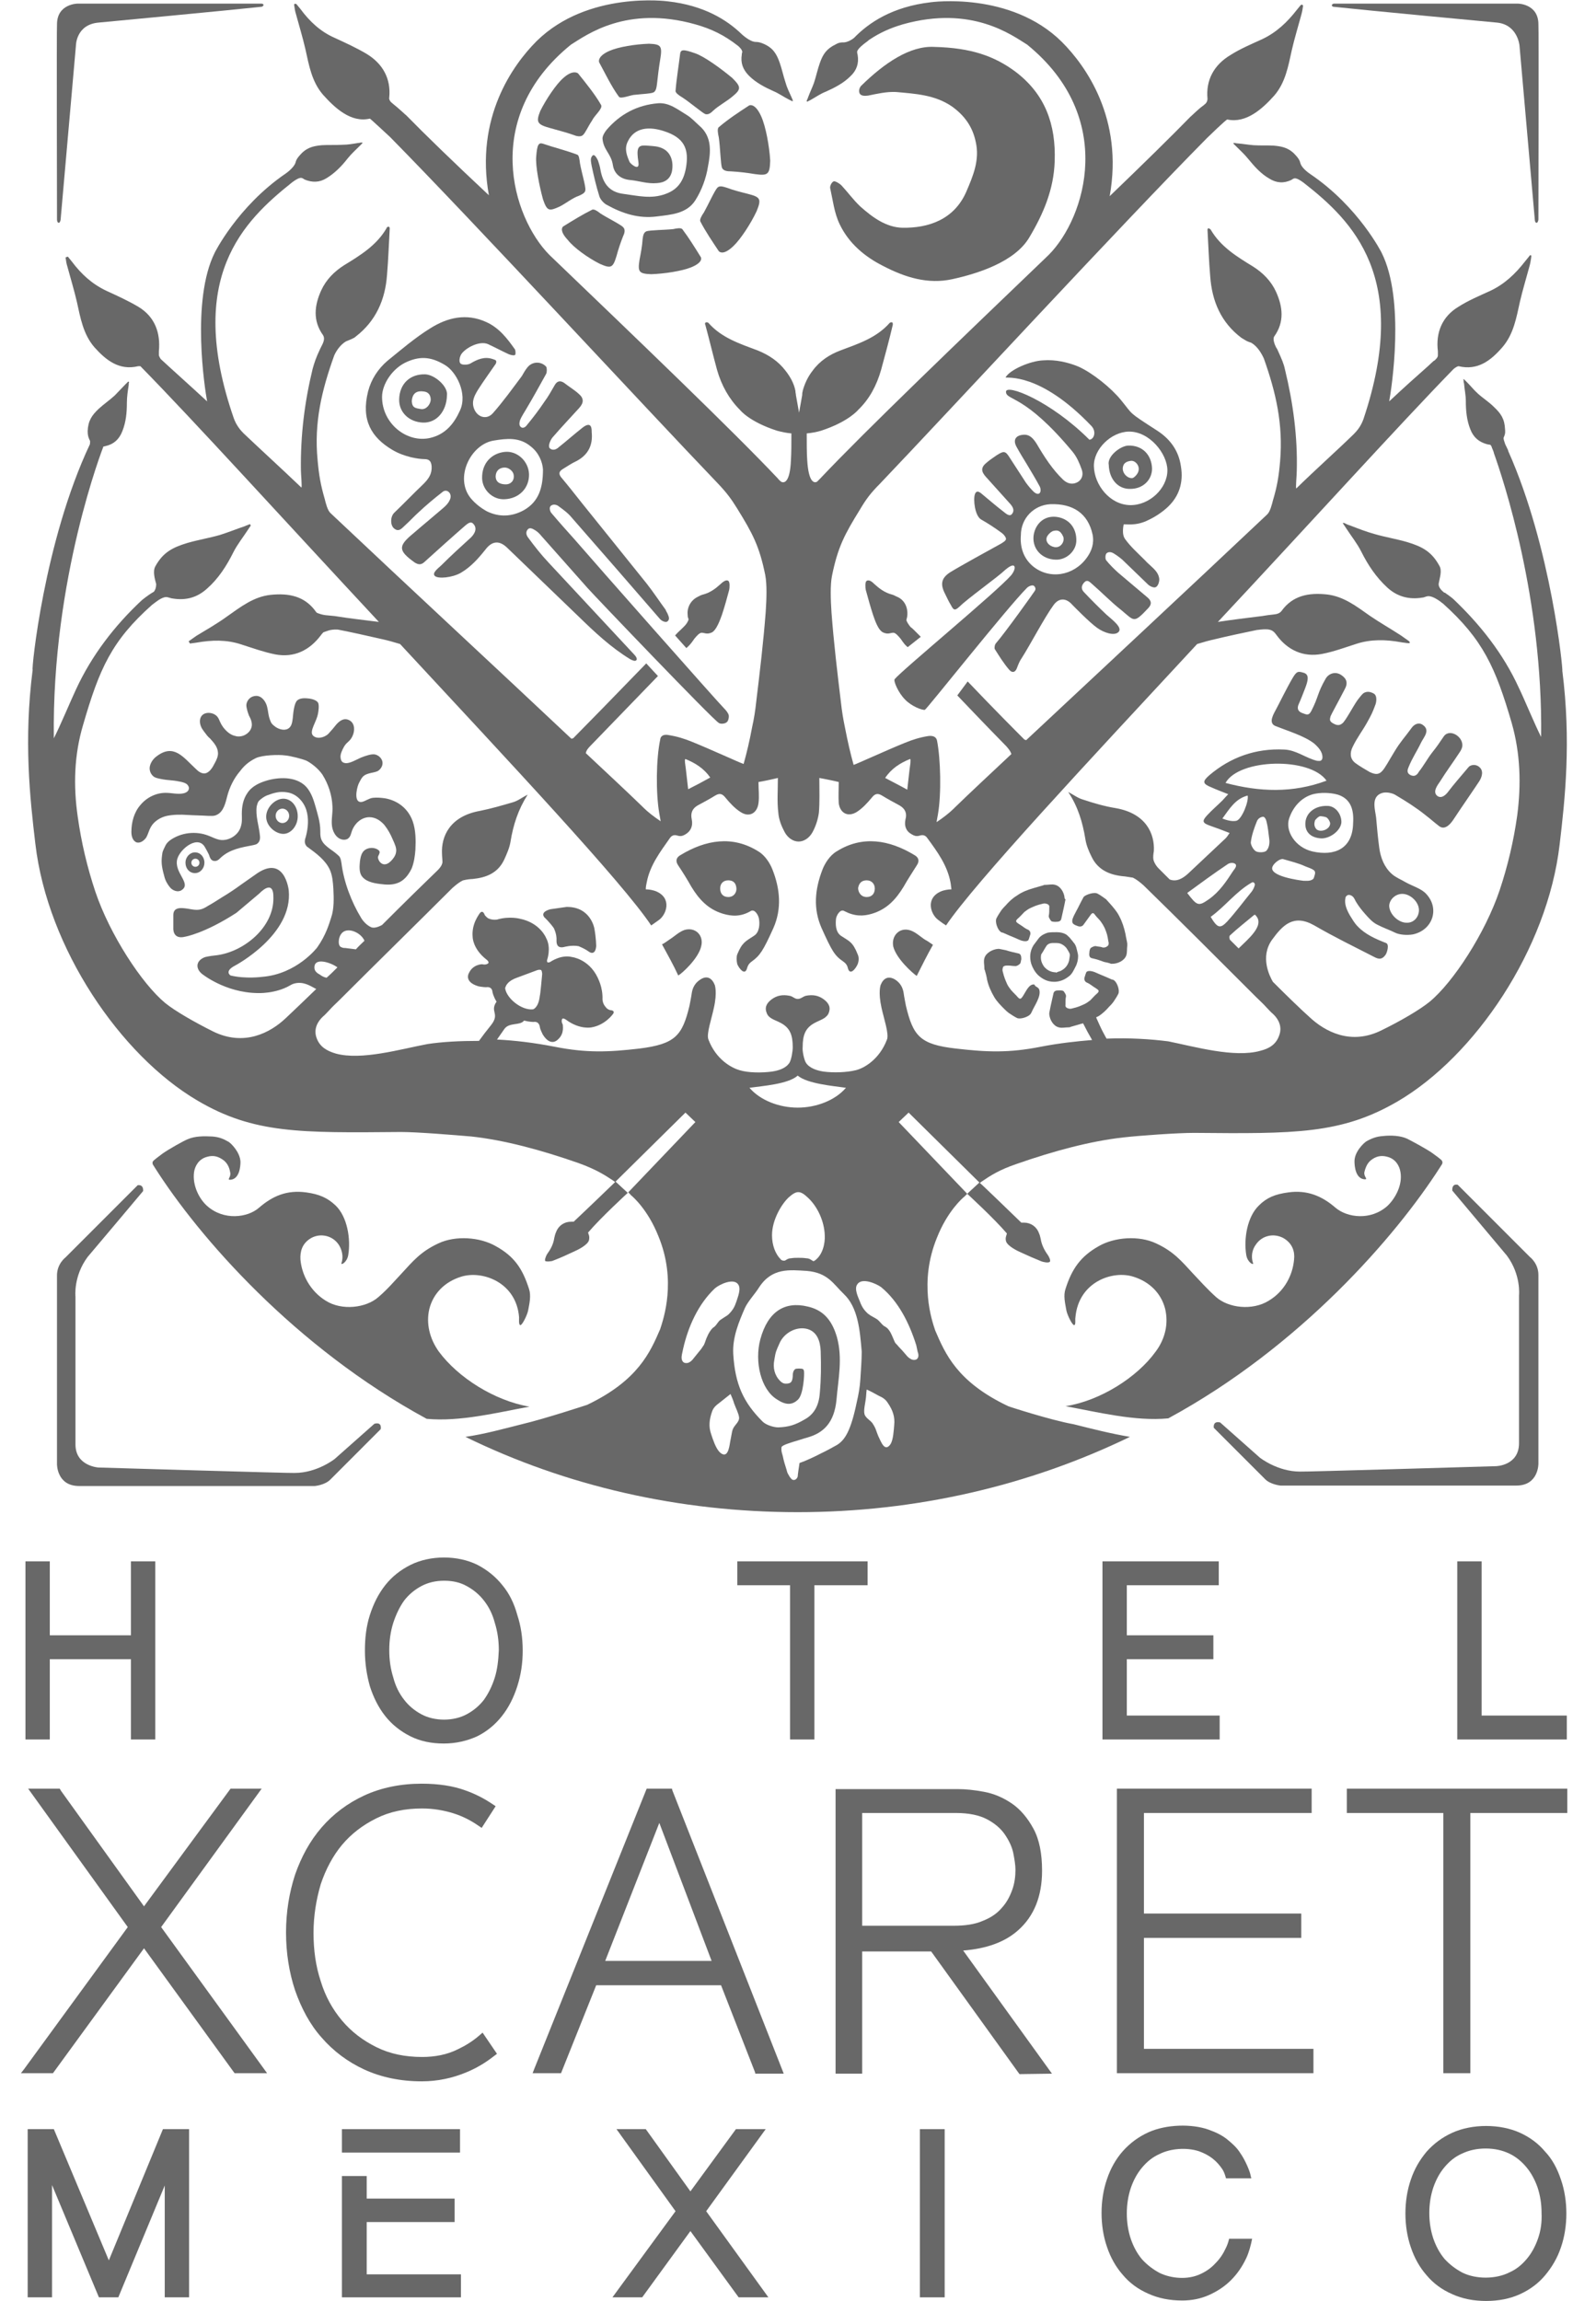 <svg width="68" height="98" viewBox="0 0 75 111" fill="none" xmlns="http://www.w3.org/2000/svg">
<g clip-path="url(#clip0)">
<path d="M9.355 12.183C8.202 14.49 8.876 18.776 8.985 19.363C8.115 18.558 7.354 17.884 6.744 17.318C6.701 17.253 6.679 17.209 6.657 17.144C6.657 17.079 6.657 17.013 6.657 16.948C6.744 16.056 6.462 15.273 5.657 14.794C5.178 14.511 4.656 14.272 4.134 14.033C3.437 13.706 2.915 13.228 2.458 12.619C2.393 12.531 2.328 12.466 2.263 12.379C2.219 12.401 2.176 12.401 2.154 12.423C2.176 12.575 2.197 12.727 2.241 12.858C2.393 13.424 2.567 13.989 2.698 14.555C2.872 15.338 3.002 16.121 3.546 16.752C4.112 17.383 4.743 17.884 5.657 17.666C5.7 17.666 5.722 17.666 5.765 17.666C8.311 20.255 12.793 25.194 17.274 30.002C16.578 29.915 15.817 29.828 15.142 29.719C15.142 29.719 14.925 29.697 14.685 29.675C14.533 29.654 14.402 29.61 14.294 29.567C14.272 29.545 14.229 29.523 14.229 29.501C13.685 28.74 12.901 28.609 12.053 28.696C11.226 28.783 10.595 29.284 9.943 29.741C9.464 30.089 8.963 30.372 8.463 30.676C8.333 30.763 8.224 30.85 8.093 30.937C8.115 30.981 8.137 31.003 8.159 31.046C8.267 31.024 8.354 31.024 8.463 31.003C9.203 30.872 9.921 30.85 10.639 31.09C11.183 31.264 11.726 31.459 12.27 31.568C13.184 31.742 13.924 31.372 14.468 30.654C14.511 30.589 14.555 30.546 14.598 30.502C14.751 30.459 14.903 30.35 15.294 30.372C15.773 30.459 16.839 30.698 17.405 30.828C17.709 30.894 18.014 30.981 18.297 31.068C23.605 36.79 29.023 42.555 30.415 44.644C30.502 44.578 30.611 44.513 30.785 44.383C31.155 44.121 31.438 43.316 30.633 42.99C30.524 42.947 30.328 42.903 30.154 42.903C30.154 42.773 30.176 42.686 30.198 42.577C30.35 41.75 30.85 41.097 31.307 40.445C31.394 40.314 31.503 40.249 31.699 40.314C31.851 40.358 31.96 40.314 32.069 40.249C32.33 40.097 32.438 39.836 32.373 39.531C32.308 39.226 32.395 39.009 32.656 38.856C32.939 38.704 33.222 38.552 33.505 38.378C33.722 38.247 33.853 38.291 34.005 38.487C34.222 38.748 34.462 39.009 34.745 39.183C35.158 39.444 35.528 39.226 35.593 38.748C35.637 38.421 35.593 38.095 35.593 37.725C35.854 37.682 36.159 37.616 36.529 37.529C36.529 38.139 36.485 38.682 36.55 39.205C36.572 39.531 36.703 39.857 36.855 40.14C37.007 40.423 37.268 40.597 37.529 40.597C37.79 40.597 38.051 40.423 38.204 40.14C38.356 39.857 38.465 39.531 38.508 39.205C38.552 38.682 38.53 38.16 38.53 37.529C38.878 37.595 39.205 37.66 39.466 37.725C39.466 38.095 39.444 38.421 39.466 38.748C39.531 39.226 39.901 39.422 40.314 39.183C40.597 39.009 40.836 38.748 41.054 38.487C41.206 38.291 41.337 38.247 41.554 38.378C41.837 38.552 42.12 38.704 42.403 38.856C42.664 39.009 42.773 39.226 42.686 39.531C42.62 39.836 42.707 40.097 42.99 40.249C43.099 40.314 43.208 40.358 43.36 40.314C43.556 40.249 43.665 40.314 43.752 40.445C44.23 41.097 44.709 41.75 44.861 42.577C44.883 42.686 44.883 42.773 44.905 42.903C44.731 42.903 44.535 42.947 44.426 42.99C43.621 43.316 43.904 44.121 44.274 44.383C44.448 44.513 44.535 44.578 44.644 44.644C46.058 42.555 51.453 36.79 56.762 31.068C57.045 30.981 57.349 30.894 57.654 30.828C58.176 30.698 59.111 30.502 59.634 30.393C60.134 30.328 60.308 30.35 60.46 30.48C60.504 30.524 60.547 30.567 60.591 30.633C61.113 31.351 61.874 31.721 62.788 31.546C63.354 31.438 63.876 31.242 64.42 31.068C65.138 30.828 65.878 30.85 66.596 30.981C66.704 31.003 66.791 31.003 66.9 31.024C67.031 31.046 67.074 31.003 66.966 30.916C66.835 30.828 66.726 30.741 66.596 30.654C66.095 30.328 65.595 30.045 65.116 29.719C64.463 29.262 63.833 28.762 63.006 28.675C62.157 28.588 61.374 28.718 60.83 29.48C60.809 29.501 60.765 29.567 60.634 29.61C60.569 29.632 60.373 29.654 60.178 29.675C60.025 29.697 59.895 29.719 59.895 29.719C59.199 29.806 58.459 29.893 57.763 30.002C62.179 25.281 66.574 20.429 69.141 17.797C69.25 17.709 69.337 17.666 69.38 17.666C70.294 17.884 70.925 17.405 71.491 16.752C72.035 16.121 72.165 15.338 72.339 14.555C72.47 13.989 72.644 13.424 72.796 12.858C72.84 12.706 72.861 12.575 72.883 12.423C72.883 12.379 72.905 12.314 72.861 12.314C72.818 12.292 72.796 12.357 72.774 12.379C72.709 12.466 72.644 12.531 72.579 12.619C72.122 13.206 71.6 13.706 70.903 14.033C70.381 14.272 69.859 14.49 69.38 14.794C68.575 15.273 68.271 16.056 68.38 16.948C68.38 17.013 68.38 17.079 68.38 17.144C68.38 17.231 68.314 17.296 68.249 17.361C68.227 17.383 68.206 17.405 68.184 17.405C68.118 17.47 68.01 17.557 67.901 17.666C67.357 18.145 66.726 18.71 66.03 19.363C66.139 18.776 66.813 14.468 65.66 12.183C65.682 12.227 64.572 9.986 62.223 8.398C62.092 8.311 61.809 8.093 61.744 7.876C61.722 7.767 61.679 7.68 61.57 7.549C61.244 7.158 60.939 7.071 60.482 7.027C60.156 7.005 59.808 7.027 59.481 7.005C59.22 6.984 58.981 6.94 58.72 6.918C58.655 6.918 58.611 6.897 58.546 6.897C58.502 6.897 58.502 6.918 58.524 6.94C58.568 6.984 58.589 7.005 58.633 7.049C58.829 7.245 59.046 7.441 59.22 7.658C59.525 8.028 59.829 8.376 60.243 8.615C60.591 8.833 60.939 8.855 61.309 8.681C61.331 8.659 61.374 8.637 61.418 8.615C61.483 8.594 61.57 8.572 61.896 8.811C64.268 10.661 67.074 13.402 64.79 20.212C64.659 20.581 64.463 20.799 64.311 20.951C63.463 21.778 62.505 22.626 61.548 23.562C61.505 23.562 61.57 22.931 61.57 22.713C61.613 21.082 61.396 19.45 61.004 17.84C60.939 17.535 60.852 17.34 60.634 16.861C60.634 16.861 60.613 16.817 60.569 16.752C60.373 16.361 60.482 16.23 60.482 16.23C60.983 15.534 60.895 14.794 60.569 14.076C60.33 13.554 59.938 13.162 59.46 12.858C58.676 12.379 57.893 11.901 57.414 11.074C57.393 11.052 57.328 11.009 57.306 11.009C57.262 11.03 57.262 11.074 57.262 11.096C57.306 11.835 57.328 12.597 57.393 13.336C57.48 14.533 57.915 15.556 58.894 16.295C58.959 16.339 59.046 16.382 59.111 16.426C59.177 16.469 59.307 16.513 59.373 16.535C59.677 16.709 59.873 17.057 59.982 17.296C60.569 18.95 60.917 20.473 60.765 22.256C60.7 23.018 60.613 23.497 60.417 24.149C60.373 24.323 60.286 24.693 60.134 24.824C56.261 28.479 51.867 32.569 48.516 35.702C48.473 35.702 48.451 35.68 48.429 35.68C48.016 35.267 47.015 34.266 45.688 32.874L45.188 33.548C46.493 34.919 47.428 35.876 47.559 36.006C47.69 36.159 47.755 36.246 47.798 36.376C46.754 37.355 45.819 38.226 45.079 38.944C45.057 38.965 45.035 38.987 45.014 39.009C44.818 39.205 44.513 39.444 44.187 39.661C44.209 39.553 44.23 39.379 44.252 39.292C44.426 38.291 44.383 36.616 44.209 35.724C44.165 35.528 43.991 35.484 43.795 35.506C43.382 35.571 43.034 35.68 42.664 35.832C41.75 36.202 40.336 36.855 40.184 36.898C40.031 36.355 39.901 35.789 39.77 35.114C39.683 34.701 39.618 34.309 39.574 33.896C39.4 32.46 39.226 31.003 39.118 29.567C39.074 28.914 39.052 28.239 39.139 27.783C39.422 26.39 39.748 25.781 40.488 24.584C40.771 24.106 40.989 23.801 41.446 23.344C44.992 19.624 53.085 10.856 57.24 6.657C57.24 6.657 58.176 5.744 58.219 5.765C59.133 5.961 59.916 5.243 60.482 4.612C61.026 3.981 61.157 3.198 61.331 2.415C61.461 1.849 61.635 1.284 61.788 0.718C61.831 0.566 61.853 0.435 61.874 0.283C61.853 0.218 61.831 0.218 61.766 0.239C61.7 0.326 61.635 0.392 61.57 0.479C61.113 1.066 60.591 1.566 59.895 1.893C59.373 2.132 58.85 2.35 58.372 2.654C57.567 3.133 57.175 3.873 57.262 4.765C57.262 4.83 57.24 4.96 57.11 5.047L57.088 5.069C56.784 5.287 56.544 5.548 56.435 5.635C55.544 6.549 54.173 7.897 52.541 9.464C53.216 5.722 51.388 3.176 50.235 2.023C47.755 -0.435 43.904 0.109 43.904 0.109C42.055 0.326 40.923 1.088 40.205 1.827C40.075 1.936 39.857 2.045 39.705 2.045C39.596 2.045 39.487 2.045 39.335 2.132C38.878 2.35 38.704 2.611 38.552 3.046C38.443 3.35 38.378 3.677 38.269 4.003C38.182 4.242 38.073 4.46 37.986 4.699C37.965 4.765 37.943 4.808 37.921 4.852C37.921 4.895 37.921 4.917 37.965 4.895C38.008 4.873 38.051 4.852 38.095 4.83C38.334 4.699 38.574 4.525 38.856 4.416C39.292 4.221 39.705 4.003 40.031 3.677C40.336 3.394 40.445 3.046 40.379 2.654C40.379 2.632 40.358 2.589 40.358 2.545C40.336 2.48 40.358 2.35 40.836 2.002C40.88 1.98 40.902 1.936 40.945 1.915C41.467 1.566 41.968 1.349 42.555 1.175C45.884 0.239 47.82 1.697 48.56 2.154C52.867 5.657 51.388 10.486 49.604 12.292C45.405 16.317 40.706 20.821 38.574 23.083C38.53 23.127 38.465 23.192 38.421 23.236C38.313 23.301 38.008 23.344 37.943 22.169C37.921 21.843 37.921 21.364 37.921 20.908C38.16 20.886 38.4 20.842 38.617 20.777C39.944 20.342 40.401 19.776 40.401 19.776C40.945 19.254 41.293 18.602 41.511 17.84C41.706 17.122 41.902 16.404 42.076 15.664C42.076 15.643 42.076 15.577 42.055 15.556C42.011 15.534 41.946 15.556 41.924 15.577C41.293 16.295 40.423 16.578 39.553 16.904C39.031 17.1 38.552 17.405 38.204 17.884C37.965 18.188 37.812 18.536 37.725 18.863V18.884C37.703 18.95 37.703 18.993 37.703 19.058L37.551 19.907L37.399 19.058C37.399 18.993 37.377 18.95 37.377 18.884V18.863C37.312 18.515 37.138 18.188 36.898 17.884C36.55 17.427 36.093 17.122 35.55 16.904C34.679 16.578 33.809 16.295 33.178 15.577C33.156 15.556 33.091 15.534 33.048 15.556C33.004 15.577 33.004 15.643 33.026 15.664C33.222 16.382 33.396 17.122 33.592 17.84C33.809 18.602 34.179 19.254 34.701 19.776C34.701 19.776 35.136 20.342 36.485 20.777C36.724 20.842 36.942 20.886 37.181 20.908C37.181 21.386 37.181 21.843 37.16 22.169C37.116 23.366 36.79 23.301 36.681 23.236C36.637 23.192 36.572 23.148 36.529 23.083C34.397 20.821 29.697 16.317 25.498 12.292C23.714 10.486 22.213 5.657 26.543 2.154C27.282 1.697 29.218 0.239 32.547 1.175C33.309 1.392 33.918 1.675 34.614 2.219C34.81 2.393 34.81 2.48 34.81 2.524C34.788 2.567 34.788 2.611 34.788 2.632C34.723 3.024 34.832 3.35 35.136 3.655C35.462 3.981 35.876 4.199 36.311 4.395C36.572 4.503 36.811 4.678 37.072 4.808C37.116 4.83 37.16 4.852 37.203 4.873C37.246 4.895 37.246 4.895 37.246 4.83C37.225 4.786 37.203 4.721 37.181 4.678C37.072 4.438 36.964 4.221 36.898 3.981C36.79 3.655 36.724 3.329 36.616 3.024C36.463 2.589 36.289 2.306 35.832 2.11C35.68 2.045 35.571 2.023 35.462 2.023C35.18 2.023 34.788 1.653 34.788 1.653C34.07 0.957 32.961 0.261 31.22 0.065C31.22 0.065 27.369 -0.457 24.889 1.98C23.736 3.133 21.908 5.678 22.583 9.42C20.886 7.832 19.494 6.483 18.602 5.57C18.515 5.504 18.253 5.243 17.949 5.004L17.927 4.982C17.797 4.895 17.753 4.765 17.775 4.699C17.862 3.807 17.47 3.068 16.665 2.589C16.186 2.306 15.664 2.067 15.142 1.827C14.446 1.523 13.924 1.023 13.489 0.435C13.424 0.348 13.358 0.283 13.293 0.196C13.228 0.174 13.184 0.174 13.184 0.239C13.206 0.392 13.228 0.544 13.271 0.674C13.424 1.24 13.598 1.806 13.728 2.371C13.902 3.155 14.033 3.938 14.577 4.569C15.142 5.2 15.925 5.939 16.839 5.722C16.861 5.722 17.818 6.614 17.818 6.614C21.974 10.835 30.067 19.602 33.613 23.301C34.07 23.779 34.288 24.084 34.571 24.541C35.31 25.738 35.637 26.347 35.919 27.739C36.006 28.196 35.985 28.87 35.941 29.523C35.832 30.959 35.658 32.417 35.484 33.853C35.441 34.266 35.376 34.679 35.288 35.071C35.158 35.767 35.027 36.311 34.875 36.855C34.723 36.811 33.309 36.159 32.395 35.789C32.025 35.637 31.677 35.528 31.264 35.462C31.068 35.419 30.872 35.462 30.85 35.68C30.654 36.594 30.633 38.247 30.807 39.248C30.828 39.335 30.85 39.509 30.872 39.618C30.546 39.4 30.241 39.161 30.045 38.965C30.023 38.944 30.002 38.922 29.98 38.9C29.24 38.182 28.305 37.312 27.26 36.333C27.282 36.202 27.369 36.093 27.5 35.963C27.63 35.832 29.414 33.983 30.741 32.612L30.176 32.003C28.849 33.374 27.065 35.202 26.651 35.615C26.63 35.615 26.586 35.637 26.564 35.637C23.214 32.482 18.819 28.413 14.946 24.759C14.794 24.628 14.707 24.258 14.664 24.084C14.468 23.41 14.381 22.931 14.316 22.191C14.142 20.386 14.511 18.841 15.12 17.144C15.229 16.904 15.425 16.622 15.686 16.469C15.751 16.448 15.882 16.382 15.947 16.361C16.034 16.317 16.099 16.295 16.165 16.23C17.122 15.49 17.579 14.468 17.666 13.271C17.731 12.531 17.753 11.77 17.797 11.03C17.797 11.009 17.797 10.943 17.753 10.943C17.709 10.922 17.644 10.965 17.644 11.009C17.166 11.835 16.382 12.314 15.599 12.793C15.12 13.097 14.729 13.489 14.49 14.011C14.163 14.729 14.076 15.469 14.577 16.165C14.642 16.274 14.664 16.404 14.511 16.687C14.468 16.774 14.446 16.817 14.446 16.817C14.229 17.274 14.163 17.492 14.076 17.797C13.685 19.407 13.489 21.016 13.511 22.67C13.511 22.887 13.576 23.518 13.532 23.518C12.553 22.583 11.596 21.713 10.748 20.908C10.617 20.777 10.399 20.538 10.269 20.168C7.919 13.38 10.748 10.661 13.097 8.789C13.424 8.55 13.511 8.572 13.576 8.594C13.619 8.615 13.663 8.637 13.685 8.659C14.054 8.811 14.402 8.811 14.751 8.594C15.142 8.354 15.469 8.028 15.773 7.636C15.947 7.419 16.165 7.223 16.361 7.027C16.404 6.984 16.426 6.962 16.469 6.918C16.491 6.897 16.491 6.875 16.448 6.875C16.382 6.875 16.339 6.897 16.274 6.897C16.012 6.94 15.773 6.984 15.512 6.984C15.186 7.005 14.838 6.984 14.511 7.005C14.054 7.049 13.75 7.136 13.424 7.528C13.315 7.658 13.271 7.745 13.249 7.854C13.184 8.05 12.901 8.289 12.771 8.376C10.443 9.964 9.333 12.227 9.355 12.183ZM42.903 36.616C42.947 36.616 42.925 36.703 42.925 36.811C42.86 37.268 42.838 37.551 42.773 38.095C42.381 37.877 42.076 37.725 41.706 37.529C42.011 37.072 42.425 36.811 42.903 36.616ZM32.069 36.616C32.547 36.811 32.961 37.072 33.265 37.508C32.917 37.703 32.591 37.877 32.199 38.073C32.134 37.551 32.112 37.246 32.047 36.79C32.047 36.703 32.025 36.637 32.069 36.616Z" fill="#686868"/>
<path d="M43.229 47.08C43.469 46.602 43.752 46.036 44.013 45.579C43.882 45.492 43.773 45.405 43.643 45.34C43.403 45.188 43.186 44.97 42.925 44.883C42.403 44.709 41.989 45.144 42.098 45.666C42.25 46.254 43.034 46.95 43.229 47.08Z" fill="#686868"/>
<path d="M50.409 67.836C51.954 68.119 53.76 68.576 55.369 68.423C61.744 64.964 66.356 59.634 68.488 56.305C68.532 56.218 68.619 56.153 68.597 56.044C68.575 55.979 68.575 55.957 68.118 55.63C67.814 55.413 67.074 55.021 66.9 54.934C66.574 54.782 66.117 54.76 65.725 54.804C65.421 54.825 65.181 54.913 64.92 55.065C64.79 55.152 64.355 55.565 64.355 56.022C64.355 56.24 64.398 56.871 64.855 56.892C65.029 56.892 64.79 56.762 64.833 56.544C64.899 56.261 65.007 56.087 65.138 55.979C65.377 55.783 65.638 55.718 65.943 55.805C66.356 55.913 66.53 56.261 66.574 56.544C66.683 57.175 66.313 57.828 65.943 58.176C65.138 58.894 64.007 58.742 63.441 58.263C62.788 57.697 62.07 57.393 61.157 57.523C60.504 57.61 60.112 57.784 59.742 58.154C59.177 58.698 59.003 59.764 59.133 60.547C59.199 60.917 59.503 61.048 59.46 60.939C59.351 60.613 59.416 60.286 59.59 60.047C59.895 59.59 60.46 59.481 60.917 59.721C61.374 59.982 61.483 60.395 61.439 60.765C61.374 61.505 60.983 62.288 60.221 62.745C59.416 63.245 58.263 63.093 57.676 62.571C57.24 62.179 56.914 61.809 56.544 61.418C56.022 60.852 55.63 60.373 54.782 59.982C53.955 59.59 52.781 59.677 52.019 60.112C51.127 60.613 50.714 61.222 50.409 62.179C50.3 62.505 50.387 62.854 50.453 63.223C50.496 63.441 50.757 63.985 50.844 63.92C50.909 63.876 50.866 63.68 50.888 63.55C51.04 61.831 52.693 61.265 53.694 61.592C54.456 61.831 55.021 62.375 55.217 63.136C55.391 63.854 55.217 64.594 54.76 65.203C53.868 66.443 52.084 67.575 50.409 67.836Z" fill="#686868"/>
<path d="M39.727 43.947C40.227 44.209 40.64 44.209 41.075 44.078C41.793 43.86 42.228 43.382 42.598 42.773C42.794 42.425 43.012 42.098 43.229 41.75C43.382 41.532 43.316 41.358 43.12 41.25C41.902 40.51 40.597 40.292 39.357 41.076C39.03 41.271 38.791 41.663 38.682 41.946C38.312 42.903 38.225 43.839 38.639 44.774C39.139 45.884 39.27 46.101 39.683 46.384C39.835 46.493 39.879 46.58 39.922 46.754C40.031 47.037 40.27 46.754 40.379 46.515C40.444 46.341 40.444 46.167 40.379 46.036C40.14 45.427 39.966 45.405 39.574 45.144C39.291 44.948 39.313 44.535 39.335 44.317C39.357 44.165 39.531 43.839 39.727 43.947ZM40.814 42.468C41.054 42.468 41.206 42.642 41.206 42.86C41.206 43.099 41.075 43.273 40.814 43.273C40.532 43.273 40.401 43.034 40.401 42.838C40.444 42.599 40.575 42.468 40.814 42.468Z" fill="#686868"/>
<path d="M32.025 44.861C31.764 44.948 31.547 45.166 31.307 45.318C31.177 45.405 31.068 45.492 30.938 45.557C31.199 46.036 31.503 46.58 31.721 47.059C31.916 46.95 32.7 46.232 32.83 45.644C32.961 45.122 32.547 44.709 32.025 44.861Z" fill="#686868"/>
<path d="M10.095 56.914C10.552 56.892 10.595 56.261 10.595 56.044C10.573 55.587 10.16 55.174 10.029 55.087C9.768 54.934 9.551 54.847 9.224 54.825C8.833 54.804 8.398 54.804 8.05 54.956C7.875 55.021 7.136 55.435 6.831 55.652C6.396 55.979 6.374 56 6.353 56.066C6.331 56.174 6.418 56.24 6.461 56.327C8.572 59.655 13.206 64.986 19.58 68.445C21.19 68.597 22.996 68.14 24.541 67.858C22.866 67.575 21.103 66.465 20.168 65.203C19.733 64.594 19.537 63.854 19.711 63.136C19.907 62.375 20.472 61.831 21.234 61.592C22.256 61.265 23.91 61.853 24.04 63.55C24.04 63.659 24.019 63.876 24.084 63.92C24.171 63.985 24.432 63.441 24.476 63.223C24.541 62.875 24.628 62.505 24.519 62.179C24.214 61.222 23.823 60.613 22.909 60.112C22.148 59.677 20.973 59.59 20.146 59.982C19.297 60.373 18.906 60.852 18.384 61.418C18.014 61.809 17.709 62.179 17.252 62.571C16.665 63.093 15.49 63.245 14.707 62.745C13.967 62.288 13.554 61.505 13.489 60.765C13.467 60.395 13.554 59.982 14.011 59.721C14.446 59.481 15.033 59.59 15.338 60.047C15.49 60.286 15.577 60.613 15.468 60.939C15.425 61.048 15.729 60.917 15.795 60.547C15.925 59.764 15.751 58.698 15.186 58.154C14.794 57.784 14.402 57.61 13.771 57.523C12.836 57.393 12.14 57.697 11.487 58.263C10.943 58.742 9.79 58.894 8.985 58.176C8.615 57.85 8.267 57.197 8.354 56.544C8.398 56.261 8.572 55.913 8.985 55.805C9.29 55.718 9.529 55.783 9.79 55.979C9.921 56.087 10.051 56.261 10.095 56.544C10.16 56.784 9.921 56.914 10.095 56.914Z" fill="#686868"/>
<path d="M35.375 45.144C34.984 45.405 34.81 45.449 34.57 46.036C34.527 46.145 34.527 46.341 34.57 46.515C34.679 46.754 34.919 47.037 35.027 46.754C35.071 46.602 35.114 46.493 35.267 46.384C35.658 46.101 35.81 45.884 36.311 44.774C36.724 43.839 36.637 42.881 36.267 41.946C36.159 41.663 35.919 41.271 35.593 41.076C34.353 40.292 33.047 40.51 31.829 41.25C31.633 41.358 31.568 41.532 31.72 41.75C31.938 42.076 32.156 42.425 32.351 42.773C32.721 43.382 33.156 43.86 33.874 44.078C34.309 44.209 34.745 44.23 35.223 43.947C35.419 43.839 35.593 44.165 35.615 44.317C35.658 44.535 35.658 44.97 35.375 45.144ZM34.135 43.273C33.874 43.273 33.744 43.099 33.744 42.86C33.744 42.62 33.896 42.468 34.135 42.468C34.375 42.468 34.505 42.599 34.527 42.838C34.549 43.034 34.418 43.273 34.135 43.273Z" fill="#686868"/>
<path d="M50.365 43.316C50.344 43.056 50.17 42.751 49.908 42.686C49.756 42.642 49.604 42.686 49.452 42.686C49.408 42.686 49.365 42.686 49.343 42.707C49.191 42.751 49.038 42.794 48.886 42.838C48.581 42.925 48.298 43.034 48.059 43.208C47.842 43.338 47.668 43.512 47.515 43.686C47.45 43.752 47.385 43.817 47.319 43.904C47.233 44.035 47.145 44.165 47.08 44.296C46.993 44.448 47.124 44.84 47.276 44.948C47.298 44.97 47.341 44.992 47.385 44.992C47.581 45.079 47.776 45.166 47.994 45.253C48.146 45.318 48.298 45.405 48.473 45.405C48.538 45.405 48.603 45.383 48.625 45.34C48.647 45.296 48.668 45.209 48.69 45.144C48.755 44.992 48.69 44.883 48.581 44.84C48.429 44.774 48.32 44.665 48.168 44.578C48.038 44.491 47.972 44.448 48.081 44.339C48.233 44.209 48.298 44.121 48.429 43.991C48.516 43.926 48.603 43.86 48.69 43.817C48.929 43.708 49.017 43.665 49.299 43.599C49.365 43.578 49.43 43.578 49.495 43.599C49.582 43.621 49.647 43.686 49.626 43.773C49.626 43.817 49.626 43.839 49.626 43.882C49.626 43.969 49.626 44.056 49.604 44.165C49.582 44.252 49.669 44.361 49.713 44.426C49.756 44.47 49.865 44.47 49.93 44.47C50.083 44.47 50.191 44.448 50.213 44.296C50.257 44.1 50.3 43.904 50.344 43.708C50.365 43.599 50.387 43.491 50.409 43.382C50.365 43.36 50.365 43.338 50.365 43.316Z" fill="#686868"/>
<path d="M52.258 45.71C52.215 45.71 52.193 45.71 52.15 45.688C52.062 45.666 51.975 45.666 51.888 45.644C51.801 45.623 51.693 45.688 51.627 45.731C51.584 45.775 51.562 45.884 51.562 45.949C51.54 46.101 51.562 46.21 51.714 46.232C51.91 46.275 52.106 46.341 52.28 46.406C52.389 46.428 52.498 46.449 52.606 46.493C52.628 46.493 52.65 46.493 52.672 46.493C52.933 46.493 53.259 46.341 53.346 46.08C53.39 45.927 53.368 45.775 53.39 45.623C53.39 45.579 53.39 45.536 53.39 45.514C53.368 45.362 53.324 45.209 53.303 45.057C53.237 44.752 53.15 44.47 52.998 44.187C52.889 43.969 52.715 43.773 52.563 43.599C52.498 43.534 52.432 43.447 52.367 43.382C52.236 43.295 52.106 43.186 51.975 43.121C51.823 43.012 51.432 43.142 51.301 43.251C51.279 43.273 51.258 43.316 51.236 43.36C51.127 43.556 51.04 43.752 50.931 43.947C50.866 44.078 50.757 44.252 50.735 44.404C50.735 44.47 50.735 44.535 50.801 44.578C50.844 44.622 50.931 44.644 50.975 44.665C51.127 44.731 51.236 44.687 51.301 44.578C51.388 44.448 51.497 44.317 51.584 44.187C51.671 44.056 51.736 43.991 51.823 44.121C51.932 44.274 52.041 44.339 52.15 44.513C52.215 44.6 52.258 44.687 52.302 44.774C52.411 45.035 52.432 45.122 52.476 45.405C52.498 45.47 52.498 45.536 52.476 45.601C52.411 45.666 52.345 45.71 52.258 45.71Z" fill="#686868"/>
<path d="M47.559 46.58C47.602 46.58 47.624 46.58 47.668 46.58C47.755 46.58 47.842 46.602 47.951 46.602C48.038 46.623 48.146 46.558 48.212 46.493C48.255 46.449 48.255 46.341 48.277 46.275C48.277 46.123 48.255 46.014 48.125 45.992C47.929 45.949 47.733 45.905 47.537 45.84C47.428 45.818 47.32 45.797 47.211 45.775C47.189 45.775 47.167 45.775 47.146 45.775C46.885 45.797 46.558 45.971 46.493 46.232C46.45 46.384 46.493 46.536 46.493 46.689C46.493 46.732 46.493 46.776 46.515 46.797C46.558 46.95 46.602 47.102 46.623 47.254C46.689 47.559 46.819 47.842 46.972 48.103C47.102 48.32 47.276 48.494 47.45 48.669C47.516 48.734 47.581 48.799 47.668 48.864C47.798 48.951 47.929 49.038 48.059 49.104C48.212 49.191 48.603 49.06 48.712 48.929C48.734 48.908 48.756 48.864 48.777 48.821C48.908 48.516 49.234 48.081 49.147 47.755C49.104 47.602 48.951 47.624 48.908 47.494C48.647 47.45 48.495 47.842 48.364 48.038C48.277 48.168 48.233 48.233 48.125 48.125C47.994 47.972 47.907 47.907 47.777 47.755C47.711 47.668 47.646 47.581 47.602 47.494C47.494 47.254 47.45 47.145 47.385 46.885C47.363 46.819 47.363 46.754 47.385 46.689C47.385 46.623 47.472 46.58 47.559 46.58Z" fill="#686868"/>
<path d="M49.974 44.97C49.843 44.97 49.691 44.97 49.56 44.992C49.408 45.035 49.234 45.122 49.125 45.253C49.038 45.362 48.951 45.492 48.864 45.601C48.69 45.884 48.668 46.188 48.755 46.493C48.821 46.689 48.929 46.885 49.082 47.037C49.299 47.233 49.538 47.363 49.865 47.363C50.104 47.363 50.343 47.276 50.539 47.124C50.713 47.015 50.8 46.819 50.887 46.645C50.974 46.493 51.018 46.297 51.018 46.123C51.018 46.014 50.974 45.906 50.953 45.797C50.931 45.688 50.887 45.557 50.8 45.47C50.779 45.449 50.757 45.405 50.735 45.383C50.67 45.318 50.626 45.231 50.539 45.166C50.431 45.035 50.213 44.97 49.974 44.97ZM50.605 46.188C50.605 46.232 50.583 46.297 50.583 46.341C50.517 46.58 50.387 46.732 50.169 46.841C50.104 46.863 50.017 46.885 49.952 46.928C49.952 46.928 49.952 46.928 49.952 46.906C49.734 46.906 49.538 46.819 49.386 46.645C49.256 46.471 49.19 46.275 49.234 46.058C49.234 46.036 49.234 46.036 49.256 46.014C49.343 45.884 49.408 45.753 49.495 45.623C49.56 45.536 49.669 45.492 49.778 45.492C49.843 45.492 49.908 45.492 49.974 45.492C50.169 45.492 50.322 45.579 50.452 45.731C50.496 45.797 50.539 45.862 50.583 45.949C50.626 46.014 50.626 46.101 50.605 46.188Z" fill="#686868"/>
<path d="M61.983 39.748C61.983 40.162 62.266 40.423 62.767 40.445C63.202 40.445 63.702 40.053 63.724 39.661C63.724 39.248 63.419 38.878 63.05 38.878C62.44 38.856 61.983 39.226 61.983 39.748ZM62.44 39.618C62.44 39.596 62.462 39.553 62.484 39.531C62.506 39.509 62.527 39.487 62.527 39.487C62.614 39.4 62.68 39.357 62.767 39.379C62.81 39.379 62.919 39.4 62.984 39.422C63.071 39.466 63.158 39.596 63.18 39.705C63.202 39.988 62.745 40.184 62.527 40.01C62.462 39.944 62.419 39.857 62.419 39.748C62.419 39.683 62.44 39.64 62.44 39.618Z" fill="#686868"/>
<path d="M42.533 10.987C41.75 10.965 41.097 10.486 40.51 9.964C40.183 9.66 39.901 9.268 39.596 8.942C39.509 8.855 39.357 8.768 39.27 8.746C39.139 8.724 39.03 8.985 39.052 9.072C39.183 9.66 39.248 10.269 39.509 10.813C39.944 11.727 40.706 12.379 41.619 12.836C42.664 13.38 43.773 13.728 44.948 13.467C46.145 13.206 47.972 12.64 48.668 11.444C49.343 10.312 49.843 9.138 49.887 7.789C49.952 6.005 49.43 4.547 47.994 3.459C46.971 2.698 45.84 2.306 44.078 2.263C42.903 2.197 41.663 3.046 40.553 4.134C40.466 4.221 40.423 4.373 40.466 4.482C40.51 4.634 40.727 4.634 40.88 4.612C41.315 4.525 41.772 4.416 42.228 4.438C43.164 4.525 44.099 4.569 44.926 5.134C45.535 5.57 45.927 6.113 46.079 6.853C46.275 7.723 45.949 8.485 45.623 9.246C45.035 10.595 43.795 11.009 42.533 10.987Z" fill="#686868"/>
<path d="M30.676 10.443C31.372 10.356 32.134 10.312 32.547 9.66C32.852 9.181 33.069 8.594 33.156 8.028C33.287 7.354 33.374 6.592 32.721 6.048C32.525 5.874 32.351 5.678 32.134 5.548C31.699 5.287 31.285 4.939 30.741 4.982C29.741 5.069 28.914 5.504 28.261 6.266C28.174 6.375 28.065 6.549 28.065 6.679C28.109 7.245 28.479 7.397 28.566 7.963C28.631 8.398 28.957 8.637 29.371 8.681C29.849 8.724 30.219 8.877 30.698 8.833C31.046 8.811 31.329 8.659 31.416 8.267C31.503 7.81 31.372 7.375 31.003 7.18C30.763 7.049 30.524 7.049 30.241 7.027C29.915 7.005 29.719 7.005 29.762 7.506C29.762 7.615 29.806 7.81 29.806 7.919C29.806 8.246 29.392 7.876 29.371 7.81C29.24 7.506 29.11 7.18 29.284 6.831C29.61 6.135 30.328 6.092 31.046 6.331C31.982 6.636 32.264 7.158 32.09 8.115C31.982 8.702 31.72 9.138 31.111 9.355C30.415 9.616 29.762 9.442 29.088 9.355C28.348 9.268 28.065 8.79 27.957 8.137C27.935 8.006 27.891 7.876 27.848 7.745C27.804 7.658 27.674 7.375 27.565 7.528C27.456 7.658 27.521 7.854 27.543 8.006C27.652 8.507 27.761 8.985 27.913 9.464C27.957 9.616 28.109 9.79 28.261 9.877C29.044 10.312 29.828 10.552 30.676 10.443Z" fill="#686868"/>
<path d="M30.415 13.228C31.068 13.206 31.894 13.075 32.33 12.901C32.873 12.684 32.852 12.466 32.808 12.401C32.525 11.944 32.242 11.487 31.916 11.052C31.851 10.987 31.655 11.009 31.481 11.052C31.089 11.096 30.35 11.096 30.176 11.161C30.045 11.226 30.023 11.379 30.002 11.531C29.98 11.879 29.915 12.205 29.849 12.553C29.762 13.119 29.828 13.206 30.415 13.228Z" fill="#686868"/>
<path d="M27.935 12.727C28.479 12.967 28.566 12.923 28.74 12.357C28.827 12.031 28.936 11.705 29.066 11.378C29.131 11.248 29.175 11.074 29.066 10.965C28.957 10.835 28.283 10.508 27.956 10.291C27.826 10.182 27.652 10.073 27.565 10.117C27.086 10.356 26.629 10.639 26.172 10.922C26.107 10.965 25.998 11.161 26.39 11.574C26.673 11.944 27.369 12.444 27.935 12.727Z" fill="#686868"/>
<path d="M25.194 9.616C25.39 10.182 25.477 10.204 25.999 9.964C26.303 9.812 26.608 9.551 26.934 9.442C27.065 9.377 27.239 9.312 27.239 9.159C27.261 8.985 27.043 8.267 26.978 7.876C26.956 7.702 26.934 7.484 26.847 7.462C26.347 7.267 25.716 7.114 25.216 6.94C24.976 6.853 24.911 6.984 24.867 7.549C24.824 8.006 25.02 8.985 25.194 9.616Z" fill="#686868"/>
<path d="M26.173 3.764C25.825 4.068 25.346 4.786 25.063 5.352C24.846 5.896 24.911 6.005 25.542 6.179C25.912 6.287 26.281 6.375 26.651 6.505C26.803 6.57 26.999 6.614 27.108 6.527C27.239 6.418 27.347 6.135 27.565 5.809C27.674 5.57 28.087 5.243 28 5.069C27.717 4.569 27.26 4.003 26.89 3.546C26.847 3.503 26.608 3.372 26.173 3.764Z" fill="#686868"/>
<path d="M34.374 11.879C34.722 11.553 35.223 10.791 35.506 10.182C35.745 9.594 35.68 9.507 35.092 9.355C34.744 9.268 34.396 9.181 34.048 9.051C33.896 9.007 33.722 8.942 33.613 9.051C33.482 9.181 33.156 9.899 32.96 10.247C32.852 10.399 32.743 10.595 32.786 10.682C33.047 11.183 33.374 11.661 33.678 12.118C33.743 12.183 33.939 12.292 34.374 11.879Z" fill="#686868"/>
<path d="M36.159 7.745C36.115 7.027 35.941 6.092 35.724 5.613C35.463 5.026 35.202 5.047 35.136 5.091C34.636 5.417 34.136 5.744 33.679 6.135C33.592 6.2 33.635 6.44 33.679 6.636C33.744 7.071 33.766 7.919 33.831 8.093C33.896 8.246 34.092 8.267 34.266 8.267C34.658 8.289 35.028 8.333 35.419 8.398C36.05 8.485 36.137 8.42 36.159 7.745Z" fill="#686868"/>
<path d="M33.026 5.504C33.178 5.548 33.309 5.439 33.417 5.33C33.678 5.091 34.048 4.895 34.309 4.678C34.766 4.308 34.766 4.199 34.331 3.764C33.809 3.329 32.982 2.719 32.525 2.567C31.96 2.371 31.829 2.371 31.807 2.632C31.742 3.176 31.633 3.829 31.59 4.395C31.59 4.482 31.764 4.612 31.916 4.699C32.286 4.939 32.873 5.439 33.026 5.504Z" fill="#686868"/>
<path d="M29.675 4.569C30.067 4.525 30.35 4.525 30.524 4.46C30.654 4.395 30.676 4.199 30.698 4.025C30.741 3.633 30.785 3.263 30.85 2.872C30.959 2.219 30.894 2.132 30.306 2.11C29.654 2.132 28.827 2.263 28.392 2.458C27.848 2.698 27.87 2.959 27.913 3.024C28.196 3.546 28.5 4.177 28.849 4.656C28.936 4.808 29.414 4.569 29.675 4.569Z" fill="#686868"/>
<path d="M54.586 22.605C54.564 21.93 54.107 21.473 53.433 21.495C53.041 21.517 52.41 22.017 52.497 22.431C52.519 23.127 52.954 23.605 53.542 23.584C54.151 23.584 54.586 23.148 54.586 22.605ZM53.194 22.474C53.237 22.322 53.389 22.256 53.542 22.235C53.759 22.191 53.999 22.452 53.933 22.713C53.911 22.844 53.759 23.018 53.651 23.061C53.411 23.105 53.085 22.8 53.194 22.474Z" fill="#686868"/>
<path d="M49.952 24.933C49.299 24.867 48.908 25.368 48.864 25.89C48.821 26.499 49.278 26.978 49.93 26.999C50.431 27.021 50.909 26.608 50.931 26.107C50.953 25.433 50.539 24.998 49.952 24.933ZM49.865 26.39C49.647 26.347 49.452 26.173 49.495 25.955C49.517 25.825 49.713 25.629 49.843 25.607C49.974 25.585 50.148 25.542 50.3 25.89C50.387 26.129 50.17 26.456 49.865 26.39Z" fill="#686868"/>
<path d="M54.412 25.085C54.739 24.933 55.065 24.715 55.326 24.476C55.892 23.953 56.109 23.279 55.979 22.496C55.87 21.734 55.457 21.169 54.804 20.755C53.39 19.842 53.694 20.037 53.085 19.298C52.607 18.71 51.715 17.992 51.04 17.688C50.518 17.47 49.909 17.34 49.343 17.383C48.712 17.405 47.711 17.84 47.516 18.21C47.581 18.253 49.169 17.949 51.649 20.538C51.91 20.799 51.802 21.191 51.562 21.212C49.669 19.32 47.516 18.493 47.537 18.906C47.559 19.341 48.429 18.993 50.757 21.8C50.953 22.039 51.084 22.344 51.192 22.648C51.279 22.887 51.214 23.127 50.997 23.257C50.757 23.388 50.518 23.344 50.3 23.148C49.778 22.648 49.387 22.039 49.017 21.408C48.864 21.169 48.691 20.951 48.386 20.973C48.016 20.995 47.864 21.212 48.038 21.539C48.19 21.821 48.364 22.104 48.538 22.387C48.756 22.757 48.973 23.105 49.169 23.475C49.213 23.562 49.234 23.736 49.147 23.801C49.06 23.866 48.93 23.779 48.864 23.714C48.734 23.584 48.603 23.431 48.495 23.279C48.234 22.887 47.994 22.496 47.733 22.104C47.516 21.756 47.45 21.734 47.102 21.952C46.95 22.061 46.776 22.169 46.624 22.3C46.319 22.539 46.319 22.735 46.58 23.018C46.972 23.453 47.363 23.888 47.755 24.323C47.864 24.454 47.972 24.628 47.82 24.802C47.711 24.933 47.537 24.78 47.429 24.693C47.059 24.41 46.711 24.106 46.341 23.801C46.232 23.714 46.102 23.649 46.036 23.845C45.949 24.106 46.036 24.889 46.341 25.063C46.689 25.259 47.015 25.476 47.342 25.716C47.429 25.781 47.537 25.912 47.537 25.999C47.537 26.086 47.385 26.173 47.276 26.238C46.798 26.499 45.297 27.326 44.84 27.609C44.404 27.891 44.361 28.196 44.6 28.653C44.687 28.827 44.774 29.023 44.883 29.197C45.014 29.458 45.079 29.458 45.297 29.262C45.688 28.87 47.102 27.87 47.516 27.478C47.624 27.391 47.842 27.217 47.929 27.304C48.016 27.391 47.886 27.63 47.798 27.739C47.102 28.544 42.49 32.351 42.164 32.765C42.098 32.852 42.338 33.417 42.664 33.744C42.969 34.07 43.491 34.266 43.621 34.244C43.708 34.222 47.581 29.327 48.56 28.348C48.603 28.305 48.821 28.174 48.908 28.283C48.995 28.392 48.952 28.457 48.93 28.501C48.864 28.609 47.494 30.524 47.059 31.024C46.993 31.09 46.972 31.242 46.993 31.307C47.211 31.655 47.429 32.003 47.69 32.308C47.82 32.46 47.972 32.46 48.059 32.243C48.125 32.069 48.19 31.895 48.299 31.742C48.691 31.133 49.408 29.762 49.843 29.175C50.105 28.827 50.453 28.849 50.736 29.175C50.801 29.24 51.562 30.023 51.932 30.285C52.258 30.524 52.781 30.698 52.976 30.48C53.172 30.263 52.628 29.871 52.389 29.654C52.019 29.305 51.649 28.936 51.301 28.566C51.149 28.413 51.171 28.239 51.323 28.087C51.475 27.935 51.584 28.087 51.693 28.174C52.172 28.588 52.607 29.044 53.107 29.436C53.738 29.958 53.694 30.089 54.391 29.349C54.586 29.153 54.565 28.979 54.347 28.805C53.89 28.413 53.411 28.022 52.955 27.63C52.737 27.434 52.541 27.239 52.367 27.021C52.324 26.956 52.324 26.76 52.389 26.695C52.476 26.608 52.607 26.63 52.694 26.673C52.846 26.76 52.998 26.869 53.151 26.999C53.564 27.391 53.977 27.804 54.391 28.196C54.478 28.283 54.673 28.37 54.76 28.326C54.869 28.283 54.934 28.087 54.934 27.957C54.934 27.826 54.869 27.674 54.782 27.565C54.63 27.369 54.412 27.217 54.238 27.021C53.912 26.695 53.542 26.368 53.281 25.999C53.151 25.825 53.172 25.52 53.216 25.302C53.237 25.259 53.781 25.411 54.412 25.085ZM51.432 26.912C50.801 27.783 49.626 27.978 48.821 27.304C48.364 26.912 48.212 26.368 48.255 25.825C48.255 24.998 48.886 24.367 49.669 24.323C50.779 24.28 51.497 24.78 51.715 25.781C51.802 26.216 51.671 26.586 51.432 26.912ZM51.78 22.496C51.758 21.669 52.607 20.842 53.455 20.821C54.456 20.799 55.326 21.887 55.326 22.692C55.326 23.562 54.456 24.389 53.52 24.367C52.541 24.345 51.802 23.388 51.78 22.496Z" fill="#686868"/>
<path d="M19.515 18.058C18.775 18.036 18.275 18.515 18.253 19.254C18.231 19.885 18.732 20.364 19.406 20.386C20.059 20.407 20.538 19.842 20.559 19.08C20.625 18.645 19.972 18.079 19.515 18.058ZM19.297 19.733C19.058 19.689 18.884 19.689 18.862 19.363C18.884 18.95 19.123 18.841 19.428 18.884C19.667 18.906 19.776 19.058 19.776 19.298C19.754 19.515 19.558 19.776 19.297 19.733Z" fill="#686868"/>
<path d="M23.323 24.084C24.041 24.062 24.541 23.54 24.519 22.866C24.497 22.256 23.953 21.734 23.344 21.8C22.735 21.865 22.235 22.322 22.256 23.083C22.278 23.649 22.779 24.106 23.323 24.084ZM23.41 22.561C23.562 22.583 23.758 22.735 23.779 22.909C23.823 23.192 23.627 23.366 23.41 23.366C23.257 23.366 22.909 23.344 22.909 22.974C22.931 22.561 23.301 22.539 23.41 22.561Z" fill="#686868"/>
<path d="M22.539 16.6C22.866 16.752 23.192 16.926 23.518 17.078C23.605 17.122 23.801 17.166 23.845 17.122C23.888 17.078 23.866 16.926 23.845 16.861C23.475 16.339 23.083 15.817 22.452 15.534C21.495 15.099 20.581 15.316 19.754 15.838C19.015 16.295 18.362 16.861 17.688 17.405C17.231 17.797 16.904 18.297 16.752 18.884C16.404 20.277 16.926 21.103 17.905 21.691C18.514 22.061 19.232 22.148 19.472 22.148C19.689 22.148 19.798 22.235 19.82 22.496C19.841 22.866 19.667 23.105 19.428 23.344C18.949 23.801 18.492 24.28 18.014 24.737C17.818 24.933 17.818 25.346 18.014 25.498C18.253 25.694 18.405 25.455 18.558 25.324C18.775 25.128 18.971 24.911 19.189 24.715C19.559 24.367 19.95 24.041 20.342 23.736C20.407 23.671 20.559 23.627 20.668 23.758C20.755 23.845 20.755 24.019 20.69 24.128C20.625 24.28 20.494 24.41 20.364 24.519C19.885 24.933 19.406 25.324 18.928 25.738C18.188 26.347 18.21 26.564 18.993 27.13C19.167 27.239 19.297 27.26 19.45 27.13C20.124 26.521 20.777 25.933 21.451 25.346C21.538 25.281 21.691 25.128 21.821 25.259C22.104 25.542 21.778 25.868 21.712 25.933C21.234 26.368 20.755 26.803 20.298 27.26C20.168 27.391 19.82 27.63 19.972 27.782C20.124 27.935 20.82 27.87 21.234 27.63C21.712 27.347 22.061 26.956 22.409 26.521C22.735 26.086 23.083 26.064 23.453 26.412C24.606 27.521 25.759 28.631 26.912 29.741C27.695 30.502 28.479 31.242 29.414 31.807C29.501 31.851 29.632 31.916 29.697 31.851C29.762 31.786 29.675 31.655 29.588 31.568C28.218 30.089 26.825 28.609 25.454 27.13C25.106 26.76 24.78 26.347 24.476 25.933C24.41 25.846 24.323 25.672 24.476 25.52C24.584 25.433 24.715 25.52 24.824 25.585C24.932 25.65 25.041 25.759 25.128 25.868C25.868 26.695 26.608 27.543 27.347 28.37C27.674 28.74 33.374 34.701 33.678 34.875C33.765 34.94 33.983 34.919 34.07 34.831C34.135 34.788 34.2 34.549 34.135 34.44C34.092 34.353 34.026 34.266 33.939 34.179C33.591 33.831 27.695 27.152 26.716 26.02C26.346 25.607 25.955 25.172 25.607 24.758C25.541 24.693 25.476 24.497 25.563 24.41C25.672 24.302 25.846 24.345 25.933 24.41C26.172 24.584 26.412 24.758 26.586 24.976C28 26.586 29.414 28.218 30.828 29.849C30.915 29.958 31.111 30.045 31.198 29.98C31.329 29.871 31.263 29.741 31.198 29.588C31.176 29.545 31.133 29.48 31.111 29.414C30.806 29.001 30.524 28.566 30.197 28.152C29.153 26.847 28.109 25.563 27.064 24.258C26.738 23.845 26.412 23.431 26.064 23.018C25.933 22.844 25.977 22.735 26.151 22.626C26.368 22.496 26.586 22.343 26.825 22.235C27.391 21.93 27.608 21.451 27.543 20.842C27.543 20.734 27.565 20.277 27.108 20.625C26.695 20.951 26.303 21.299 25.89 21.626C25.824 21.669 25.672 21.756 25.52 21.626C25.411 21.495 25.585 21.169 25.672 21.082C26.085 20.603 26.521 20.146 26.934 19.689C27.173 19.428 27.173 19.211 26.912 18.993C26.695 18.797 26.433 18.645 26.216 18.471C26.02 18.34 25.868 18.384 25.759 18.58C25.607 18.841 25.454 19.124 25.259 19.385C24.998 19.776 24.715 20.146 24.41 20.516C24.367 20.581 24.236 20.69 24.127 20.603C24.019 20.516 24.062 20.364 24.084 20.277C24.171 20.059 24.301 19.885 24.41 19.689C24.737 19.145 25.041 18.58 25.346 18.036C25.389 17.949 25.389 17.753 25.346 17.688C25.106 17.427 24.693 17.427 24.454 17.709C24.345 17.84 24.258 17.992 24.171 18.145C23.714 18.754 23.279 19.363 22.779 19.929C22.474 20.277 22.017 20.124 21.865 19.711C21.734 19.363 21.887 19.08 22.061 18.797C22.322 18.384 22.626 17.971 22.909 17.557C22.931 17.514 22.953 17.47 22.931 17.405C22.909 17.361 22.822 17.34 22.757 17.318C22.365 17.187 22.017 17.34 21.691 17.535C21.582 17.601 21.299 17.622 21.212 17.535C21.125 17.448 21.169 17.209 21.256 17.078C21.473 16.774 22.126 16.426 22.539 16.6ZM22.8 21.256C23.453 21.147 24.062 21.082 24.606 21.538C24.998 21.843 25.172 22.3 25.193 22.648C25.193 23.518 24.998 24.193 24.28 24.606C23.692 24.933 23.083 24.954 22.496 24.671C22.213 24.519 21.93 24.302 21.712 24.041C20.907 23.061 21.691 21.451 22.8 21.256ZM21.19 19.798C20.907 20.429 20.494 20.951 19.754 21.125C18.645 21.386 17.427 20.451 17.427 19.145C17.427 18.536 17.927 17.753 18.645 17.448C19.341 17.144 19.863 17.253 20.451 17.601C21.016 17.927 21.56 18.993 21.19 19.798Z" fill="#686868"/>
<path d="M26.195 45.688C26.195 45.688 26.564 45.579 26.913 45.644C27 45.688 27.152 45.731 27.435 45.927C27.435 45.927 27.718 46.123 27.761 45.644C27.761 45.644 27.761 45.275 27.674 44.796C27.674 44.796 27.5 43.73 26.325 43.752L25.564 43.86C25.564 43.86 25.041 43.969 25.259 44.252C25.259 44.252 25.52 44.491 25.716 44.774C25.716 44.774 25.868 45.057 25.846 45.383C25.846 45.514 25.868 45.753 26.195 45.688Z" fill="#686868"/>
<path d="M17.253 41.01C17.035 40.836 16.643 40.88 16.491 41.119C16.404 41.25 16.382 41.402 16.36 41.554C16.339 41.772 16.317 42.033 16.426 42.229C16.6 42.512 16.97 42.599 17.318 42.642C17.644 42.686 17.97 42.707 18.275 42.555C18.536 42.425 18.732 42.163 18.862 41.881C18.971 41.598 19.015 41.293 19.037 40.989C19.058 40.532 19.058 40.053 18.906 39.618C18.688 39.009 18.188 38.617 17.557 38.508C17.383 38.487 17.187 38.465 16.991 38.487C16.796 38.508 16.643 38.639 16.469 38.682C16.056 38.77 16.186 38.073 16.295 37.812C16.469 37.464 16.513 37.377 16.883 37.29C16.991 37.268 17.1 37.247 17.209 37.203C17.361 37.116 17.47 36.942 17.448 36.768C17.427 36.594 17.274 36.442 17.1 36.398C16.926 36.355 16.622 36.463 16.404 36.55C16.208 36.637 15.838 36.855 15.643 36.811C15.512 36.79 15.447 36.724 15.425 36.55C15.403 36.398 15.49 36.202 15.599 36.007C15.751 35.767 15.86 35.789 15.991 35.528C16.121 35.267 16.121 34.919 15.882 34.766C15.643 34.614 15.425 34.723 15.229 34.94C15.055 35.158 15.033 35.18 14.838 35.397C14.642 35.593 14.25 35.68 14.076 35.462C13.924 35.245 14.272 34.81 14.337 34.418C14.359 34.309 14.402 34.005 14.337 33.896C14.272 33.787 14.076 33.722 13.924 33.7C13.728 33.678 13.489 33.657 13.336 33.787C13.184 33.918 13.14 34.397 13.119 34.636C13.097 34.81 13.075 35.006 12.945 35.114C12.771 35.267 12.488 35.202 12.292 35.071C12.118 34.94 12.075 34.897 12.009 34.701C11.922 34.44 11.944 34.353 11.879 34.092C11.813 33.831 11.618 33.57 11.357 33.57C11.095 33.57 10.9 33.766 10.878 34.005C10.878 34.179 10.965 34.418 11.008 34.527C11.095 34.679 11.161 34.853 11.139 35.027C11.095 35.31 10.813 35.528 10.508 35.528C10.464 35.528 10.421 35.528 10.356 35.506C10.116 35.462 9.921 35.288 9.768 35.093C9.594 34.853 9.594 34.745 9.507 34.614C9.355 34.375 8.942 34.309 8.746 34.505C8.615 34.636 8.615 34.853 8.681 35.027C8.746 35.202 8.876 35.332 8.985 35.484C9.094 35.615 9.007 35.506 9.137 35.637C9.311 35.832 9.486 36.028 9.507 36.289C9.529 36.463 9.442 36.659 9.355 36.811C9.246 37.029 9.094 37.29 8.855 37.312C8.681 37.312 8.55 37.203 8.419 37.072C7.832 36.529 7.375 35.854 6.548 36.485C6.396 36.594 6.266 36.768 6.222 36.964C6.179 37.16 6.266 37.377 6.44 37.486C6.527 37.529 6.614 37.551 6.722 37.573C7.158 37.66 7.223 37.616 7.658 37.703C7.767 37.725 7.876 37.747 7.984 37.812C8.071 37.877 8.137 37.986 8.093 38.095C8.05 38.204 7.941 38.247 7.854 38.269C7.571 38.334 7.288 38.247 6.984 38.247C6.527 38.247 6.07 38.465 5.765 38.835C5.461 39.183 5.33 39.661 5.33 40.14C5.33 40.336 5.395 40.575 5.591 40.641C5.765 40.684 5.939 40.553 6.048 40.401C6.135 40.249 6.179 40.053 6.266 39.901C6.418 39.618 6.744 39.422 7.049 39.357C7.375 39.292 7.702 39.292 8.028 39.313C8.354 39.335 8.681 39.335 9.007 39.357C9.159 39.357 9.311 39.379 9.442 39.313C9.79 39.161 9.877 38.704 9.964 38.378C10.073 37.965 10.29 37.529 10.573 37.203C10.769 36.942 10.987 36.746 11.335 36.572C11.661 36.42 12.444 36.398 12.749 36.442C13.01 36.463 13.597 36.616 13.793 36.703C14.076 36.855 14.381 37.116 14.555 37.377C14.838 37.834 15.012 38.356 15.033 38.9C15.055 39.226 14.968 39.531 15.012 39.857C15.055 40.184 15.273 40.51 15.599 40.51C15.664 40.51 15.751 40.488 15.795 40.445C15.904 40.358 15.925 40.227 15.969 40.097C16.099 39.727 16.426 39.422 16.817 39.422C17.1 39.422 17.34 39.575 17.535 39.792C17.709 40.01 17.84 40.249 17.949 40.51C18.036 40.706 18.145 40.923 18.101 41.119C18.079 41.271 17.97 41.424 17.862 41.532C17.753 41.641 17.622 41.728 17.47 41.685C17.34 41.641 17.253 41.511 17.231 41.38C17.209 41.271 17.405 41.119 17.253 41.01Z" fill="#686868"/>
<path d="M13.358 39.379C13.358 38.9 13.054 38.53 12.662 38.53C12.271 38.53 11.835 38.944 11.835 39.4C11.835 39.857 12.292 40.227 12.662 40.227C13.032 40.227 13.358 39.836 13.358 39.379ZM12.292 39.357C12.292 39.161 12.445 39.009 12.619 39.009C12.793 39.009 12.945 39.161 12.945 39.357C12.945 39.553 12.793 39.705 12.619 39.705C12.445 39.705 12.292 39.553 12.292 39.357Z" fill="#686868"/>
<path d="M8.855 41.62C8.855 41.337 8.659 41.119 8.398 41.119C8.158 41.119 7.941 41.337 7.941 41.62C7.941 41.902 8.137 42.12 8.398 42.12C8.659 42.12 8.855 41.881 8.855 41.62ZM8.224 41.62C8.224 41.511 8.311 41.424 8.42 41.424C8.528 41.424 8.615 41.511 8.615 41.62C8.615 41.728 8.528 41.815 8.42 41.815C8.311 41.815 8.224 41.728 8.224 41.62Z" fill="#686868"/>
<path d="M31.872 30.35C31.764 30.459 31.742 30.459 31.568 30.654L32.112 31.264C32.264 31.133 32.329 31.046 32.395 30.959C32.395 30.959 32.438 30.894 32.503 30.807C32.612 30.676 32.743 30.524 32.852 30.524C32.982 30.524 33.091 30.611 33.308 30.524C33.569 30.437 33.765 29.828 33.831 29.654C33.961 29.262 34.07 28.87 34.179 28.457C34.2 28.37 34.222 28.065 34.135 28.022C34.026 27.935 33.831 28.109 33.765 28.174C33.526 28.392 33.265 28.588 32.938 28.675C32.83 28.696 32.721 28.762 32.634 28.805C32.308 28.979 32.133 29.327 32.177 29.675C32.177 29.719 32.177 29.784 32.221 29.871C32.199 29.98 32.112 30.11 32.025 30.198C31.938 30.285 31.872 30.35 31.872 30.35Z" fill="#686868"/>
<path d="M42.316 28.805C42.207 28.762 42.12 28.696 42.011 28.675C41.685 28.588 41.424 28.392 41.184 28.174C41.119 28.109 40.945 27.935 40.814 28.022C40.727 28.065 40.749 28.37 40.771 28.457C40.88 28.849 40.989 29.262 41.119 29.654C41.184 29.828 41.358 30.437 41.641 30.524C41.859 30.611 41.968 30.524 42.098 30.524C42.207 30.524 42.337 30.676 42.446 30.807C42.511 30.894 42.555 30.959 42.555 30.959C42.62 31.046 42.642 31.09 42.794 31.22L43.425 30.72C43.251 30.546 43.186 30.48 43.077 30.372C43.077 30.372 43.012 30.306 42.925 30.241C42.838 30.132 42.751 30.002 42.729 29.915C42.751 29.828 42.773 29.741 42.773 29.719C42.816 29.305 42.642 28.957 42.316 28.805Z" fill="#686868"/>
<path d="M63.332 0.326C64.725 0.479 71.186 1.088 71.208 1.088C72.231 1.175 72.318 2.197 72.318 2.197L73.057 10.595C73.057 10.595 73.058 10.748 73.144 10.748C73.21 10.748 73.231 10.595 73.231 10.595C73.231 10.595 73.253 1.175 73.231 1.175C73.231 0.174 72.231 0.174 72.231 0.174H63.376C63.376 0.174 63.289 0.174 63.267 0.239C63.245 0.305 63.332 0.326 63.332 0.326Z" fill="#686868"/>
<path d="M60.047 71.36C60.308 71.621 60.786 71.665 60.786 71.665C60.786 71.665 72.143 71.665 72.165 71.665C73.253 71.665 73.231 70.599 73.231 70.599V61.505C73.231 60.939 72.817 60.635 72.817 60.635L69.337 57.154C69.032 57.088 69.076 57.436 69.076 57.436L71.708 60.569C72.404 61.505 72.295 62.484 72.295 62.484V69.62C72.295 70.708 71.186 70.729 71.186 70.729C71.186 70.729 61.722 71.012 61.722 70.99C60.634 70.99 59.786 70.316 59.786 70.316L57.871 68.619C57.501 68.532 57.566 68.88 57.566 68.88L60.047 71.36Z" fill="#686868"/>
<path d="M1.828 10.748C1.893 10.748 1.915 10.595 1.915 10.595L2.654 2.197C2.654 2.197 2.654 1.175 3.764 1.088C3.764 1.088 10.226 0.479 11.618 0.326C11.618 0.326 11.705 0.305 11.705 0.239C11.705 0.174 11.596 0.174 11.596 0.174H2.741C2.741 0.174 1.741 0.174 1.741 1.175C1.719 1.197 1.741 10.595 1.741 10.595C1.741 10.595 1.741 10.748 1.828 10.748Z" fill="#686868"/>
<path d="M5.896 57.458C5.896 57.458 5.939 57.132 5.635 57.175L2.154 60.656C2.154 60.656 1.74 60.961 1.74 61.526V70.62C1.74 70.62 1.719 71.686 2.806 71.686C2.828 71.686 14.185 71.686 14.185 71.686C14.185 71.686 14.663 71.643 14.925 71.382L17.361 68.945C17.361 68.945 17.448 68.575 17.057 68.684L15.142 70.381C15.142 70.381 14.294 71.056 13.206 71.056C13.206 71.077 3.742 70.794 3.742 70.794C3.742 70.794 2.632 70.729 2.632 69.685V62.549C2.632 62.549 2.523 61.57 3.22 60.634C3.263 60.591 5.896 57.458 5.896 57.458Z" fill="#686868"/>
<path d="M47.646 67.836C45.166 66.661 44.6 65.29 44.121 64.181C43.969 63.724 43.316 61.874 44.209 59.699C44.709 58.437 45.427 57.806 45.536 57.719C45.536 57.719 45.601 57.654 45.666 57.589L42.359 54.129L42.838 53.672L46.254 57.045L45.666 57.589C45.666 57.589 46.971 58.785 47.581 59.503C47.559 59.612 47.494 59.699 47.537 59.873C47.602 60.112 48.103 60.352 48.255 60.417C48.581 60.569 48.93 60.721 49.256 60.852C49.321 60.874 49.56 60.939 49.648 60.874C49.713 60.809 49.604 60.613 49.56 60.547C49.386 60.308 49.256 60.047 49.212 59.764C49.191 59.677 49.169 59.568 49.125 59.481C49.017 59.177 48.734 58.981 48.407 58.981C48.386 58.981 48.32 58.981 48.277 58.981C47.581 58.306 46.297 57.066 46.275 57.066C46.297 57.045 46.341 57.023 46.362 57.001C46.776 56.718 47.211 56.435 48.038 56.153C49.843 55.522 51.627 55.043 53.215 54.869C53.977 54.782 55.804 54.651 56.609 54.651C61.461 54.695 63.724 54.717 66.443 53.129C70.164 50.953 73.666 45.797 74.254 40.749C74.515 38.552 74.819 35.767 74.384 32.351C74.428 32.395 73.862 26.434 71.773 21.756C71.773 21.756 71.773 21.756 71.773 21.734C71.73 21.626 71.665 21.517 71.621 21.408C71.578 21.277 71.534 21.169 71.556 21.103C71.6 20.995 71.643 20.929 71.621 20.712C71.6 20.211 71.425 19.95 71.077 19.624C70.838 19.385 70.555 19.211 70.316 18.993C70.12 18.819 69.968 18.623 69.794 18.449C69.75 18.406 69.707 18.362 69.663 18.319C69.62 18.275 69.598 18.275 69.62 18.34C69.62 18.384 69.62 18.449 69.641 18.493C69.663 18.776 69.728 19.058 69.728 19.341C69.728 19.82 69.772 20.277 69.946 20.712C70.098 21.103 70.359 21.321 70.751 21.43C70.773 21.43 70.838 21.451 70.882 21.451C70.925 21.451 70.969 21.517 70.99 21.604C71.012 21.647 71.034 21.713 71.077 21.821V21.843C71.534 23.127 73.449 28.849 73.362 35.55C73.079 35.006 72.513 33.635 72.296 33.2C71.534 31.525 70.403 30.11 69.119 28.892C69.119 28.892 68.967 28.762 68.771 28.631C68.749 28.609 68.728 28.588 68.684 28.588C68.575 28.5 68.38 28.326 68.423 28.131C68.467 27.87 68.597 27.521 68.445 27.282C68.075 26.608 67.618 26.368 66.9 26.151C66.378 25.999 65.834 25.912 65.312 25.759C64.92 25.651 64.529 25.498 64.137 25.346C64.05 25.324 63.963 25.281 63.876 25.237C63.789 25.215 63.767 25.215 63.833 25.302C63.876 25.368 63.92 25.433 63.963 25.498C64.202 25.868 64.485 26.216 64.681 26.608C65.007 27.26 65.399 27.848 65.943 28.348C66.421 28.783 66.987 28.936 67.64 28.827C67.705 28.827 67.77 28.783 67.879 28.762C67.923 28.762 68.097 28.718 68.532 29.044C68.575 29.088 68.619 29.11 68.619 29.11C70.555 30.85 71.164 32.199 71.948 34.897C72.361 36.355 72.404 37.834 72.209 39.335C72.035 40.575 71.752 41.772 71.36 42.947C70.664 45.014 69.119 47.385 67.988 48.32C67.509 48.712 66.574 49.256 65.682 49.691C64.181 50.453 62.919 49.756 62.179 49.06C61.766 48.69 61.135 48.081 60.417 47.363C60.264 47.102 59.786 46.167 60.373 45.34C60.895 44.622 61.418 44.078 62.418 44.644C63.354 45.188 64.333 45.666 65.312 46.167C65.551 46.297 65.704 46.275 65.856 46.058C65.921 45.971 66.052 45.557 65.878 45.492C65.377 45.296 64.877 45.079 64.507 44.687C64.355 44.535 64.246 44.339 64.137 44.165C63.985 43.904 63.854 43.599 63.92 43.316C63.92 43.273 63.941 43.251 63.963 43.23C64.028 43.142 64.159 43.164 64.246 43.23C64.333 43.295 64.376 43.404 64.42 43.49C64.55 43.708 64.703 43.904 64.877 44.1C65.051 44.295 65.225 44.491 65.442 44.6C65.725 44.752 66.052 44.861 66.313 44.992C66.53 45.1 66.9 45.122 67.161 45.079C68.118 44.883 68.488 43.839 67.814 43.121C67.575 42.86 67.161 42.751 66.813 42.555C66.596 42.425 66.356 42.337 66.16 42.163C65.791 41.837 65.617 41.38 65.551 40.902C65.486 40.423 65.442 39.944 65.399 39.444C65.356 39.074 65.16 38.508 65.595 38.291C65.812 38.182 66.052 38.247 66.139 38.269C66.226 38.291 66.313 38.334 66.378 38.378C66.857 38.661 67.335 38.965 67.77 39.313C68.162 39.618 68.053 39.553 68.445 39.857C68.793 40.118 69.119 39.553 69.206 39.422C69.359 39.183 70.272 37.856 70.381 37.682C70.49 37.508 70.621 37.181 70.359 36.986C70.164 36.833 69.924 36.92 69.859 37.007C69.62 37.29 69.076 37.921 68.902 38.16C68.793 38.313 68.575 38.552 68.358 38.4C68.097 38.204 68.38 37.856 68.467 37.725C68.837 37.138 69.076 36.833 69.446 36.267C69.489 36.202 69.533 36.115 69.554 36.028C69.641 35.55 68.945 35.114 68.662 35.528C68.423 35.876 68.358 35.985 68.097 36.311C67.879 36.594 67.705 36.92 67.466 37.225C67.422 37.29 67.314 37.529 67.031 37.377C66.857 37.268 66.922 37.116 66.965 37.007C67.161 36.529 67.357 36.267 67.575 35.811C67.705 35.55 68.031 35.223 67.64 34.962C67.444 34.832 67.227 34.94 67.096 35.136C66.748 35.615 66.596 35.745 66.291 36.246C65.704 37.203 65.66 37.508 65.094 37.246C64.942 37.16 64.572 36.942 64.398 36.811C64.115 36.594 64.137 36.289 64.268 36.028C64.463 35.615 64.746 35.245 64.964 34.853C65.181 34.462 65.225 34.375 65.377 33.961C65.421 33.809 65.442 33.548 65.29 33.461C65.138 33.374 64.964 33.33 64.79 33.439C64.725 33.483 64.572 33.678 64.507 33.766C64.289 34.07 63.92 34.788 63.767 34.897C63.615 35.027 63.463 34.984 63.289 34.875C63.115 34.766 63.18 34.657 63.202 34.549C63.223 34.483 63.572 33.853 63.876 33.265C64.05 32.961 63.985 32.743 63.724 32.569C63.441 32.373 63.115 32.482 62.962 32.743C62.549 33.461 62.636 33.592 62.266 34.309C62.136 34.549 62.027 34.462 61.831 34.397C61.592 34.309 61.592 34.135 61.657 33.983C61.766 33.744 61.874 33.461 61.983 33.178C62.114 32.83 62.179 32.547 61.918 32.46C61.635 32.373 61.57 32.373 61.374 32.7C61.091 33.178 60.7 33.983 60.591 34.179C60.482 34.397 60.156 34.875 60.547 35.027C61.091 35.245 61.962 35.506 62.418 35.876C62.614 36.05 62.81 36.267 62.81 36.529C62.81 36.594 62.788 36.659 62.745 36.681C62.701 36.724 62.614 36.703 62.549 36.703C62.005 36.572 61.548 36.181 60.961 36.159C59.59 36.093 58.372 36.529 57.349 37.399C57.001 37.703 57.023 37.812 57.458 37.986C57.697 38.095 57.937 38.182 58.263 38.313C58.132 38.443 58.067 38.53 57.98 38.617C57.741 38.856 57.48 39.074 57.24 39.335C56.979 39.618 57.023 39.705 57.393 39.836C57.697 39.944 58.002 40.053 58.328 40.184C58.241 40.314 58.198 40.379 58.132 40.445C57.523 41.01 56.936 41.576 56.327 42.142C56.066 42.381 55.761 42.555 55.435 42.425C55.239 42.229 55.043 42.033 54.891 41.881C54.804 41.794 54.695 41.641 54.651 41.467C54.63 41.337 54.651 41.184 54.673 41.054C54.717 40.227 54.303 39.248 52.846 38.987C52.302 38.9 51.78 38.748 51.258 38.574C51.018 38.508 50.822 38.356 50.539 38.204C51.018 38.922 51.236 39.683 51.366 40.466C51.41 40.771 51.54 41.076 51.671 41.337C51.975 41.968 52.541 42.207 53.194 42.272C53.281 42.272 53.477 42.316 53.651 42.337C53.651 42.337 53.803 42.381 54.173 42.707C55.804 44.295 57.85 46.341 59.612 48.103C59.786 48.277 59.96 48.429 60.112 48.603C60.221 48.712 60.308 48.821 60.417 48.908C60.765 49.234 60.852 49.604 60.721 49.952C60.569 50.387 60.243 50.583 59.808 50.692C58.568 51.04 56.653 50.496 55.369 50.235C54.499 50.126 53.52 50.061 52.389 50.104C52.345 50.017 52.28 49.909 52.236 49.822C52.106 49.582 51.997 49.321 51.888 49.082C51.91 49.06 51.954 49.038 51.975 49.038C52.193 48.908 52.367 48.734 52.519 48.56C52.585 48.495 52.65 48.429 52.715 48.342C52.802 48.212 52.889 48.081 52.954 47.951C53.041 47.798 52.911 47.407 52.759 47.298C52.737 47.276 52.693 47.254 52.65 47.254C52.454 47.167 52.258 47.08 52.041 46.993C51.888 46.928 51.736 46.841 51.562 46.841C51.497 46.841 51.431 46.863 51.41 46.906C51.388 46.95 51.366 47.037 51.344 47.102C51.279 47.254 51.344 47.363 51.453 47.407C51.606 47.472 51.714 47.581 51.867 47.668C51.997 47.755 52.062 47.798 51.954 47.907C51.801 48.038 51.736 48.125 51.606 48.255C51.519 48.32 51.431 48.386 51.344 48.429C51.105 48.538 51.018 48.581 50.735 48.647C50.67 48.669 50.605 48.669 50.539 48.647C50.453 48.625 50.387 48.56 50.409 48.473C50.409 48.429 50.409 48.407 50.409 48.364C50.409 48.277 50.409 48.19 50.431 48.081C50.453 47.994 50.365 47.885 50.322 47.82C50.278 47.776 50.17 47.776 50.104 47.776C49.952 47.776 49.843 47.798 49.822 47.951C49.778 48.146 49.734 48.342 49.691 48.538C49.669 48.647 49.648 48.755 49.626 48.864C49.626 48.886 49.626 48.908 49.626 48.93C49.648 49.191 49.822 49.495 50.083 49.56C50.235 49.604 50.387 49.56 50.539 49.56C50.583 49.56 50.627 49.56 50.648 49.539C50.801 49.495 50.953 49.452 51.105 49.408C51.149 49.386 51.214 49.386 51.258 49.365C51.388 49.626 51.54 49.909 51.693 50.17C50.931 50.235 50.104 50.322 49.212 50.496C47.668 50.801 46.623 50.757 45.122 50.583C43.382 50.387 43.055 49.974 42.707 48.516C42.664 48.277 42.62 48.081 42.599 47.907C42.555 47.624 42.425 47.407 42.185 47.254C41.859 47.059 41.62 47.189 41.489 47.515C41.489 47.515 41.358 47.842 41.532 48.625C41.641 49.125 41.902 49.887 41.794 50.148C41.424 51.127 40.662 51.54 40.292 51.627C39.857 51.736 39.205 51.758 38.726 51.693C38.443 51.649 38.051 51.54 37.877 51.258C37.79 51.105 37.703 50.692 37.725 50.518C37.725 49.93 37.856 49.582 38.312 49.343C38.552 49.212 38.835 49.147 38.965 48.908C39.096 48.625 39.009 48.407 38.748 48.212C38.487 48.016 38.204 47.972 37.877 48.038C37.725 48.081 37.638 48.19 37.486 48.19C37.334 48.19 37.246 48.059 37.094 48.038C36.768 47.972 36.485 48.016 36.224 48.212C35.963 48.407 35.876 48.625 36.006 48.908C36.115 49.147 36.42 49.212 36.659 49.343C37.116 49.582 37.246 49.93 37.246 50.518C37.246 50.714 37.181 51.105 37.094 51.258C36.92 51.54 36.55 51.649 36.246 51.693C35.767 51.758 35.114 51.758 34.679 51.627C34.309 51.519 33.548 51.127 33.178 50.148C33.069 49.887 33.33 49.147 33.439 48.625C33.613 47.864 33.483 47.515 33.483 47.515C33.352 47.189 33.113 47.037 32.786 47.254C32.547 47.407 32.417 47.624 32.373 47.907C32.351 48.081 32.308 48.277 32.264 48.516C31.916 49.952 31.59 50.365 29.849 50.583C28.348 50.757 27.304 50.801 25.759 50.496C24.758 50.3 23.823 50.191 22.974 50.148C23.148 49.909 23.257 49.735 23.323 49.648C23.562 49.299 24.084 49.495 24.28 49.234C24.541 49.3 24.737 49.3 24.737 49.3C25.02 49.256 25.041 49.539 25.041 49.539C25.063 49.691 25.172 49.865 25.172 49.887C25.563 50.54 25.912 50.148 25.912 50.148C26.26 49.843 26.129 49.43 26.151 49.43C26.064 49.278 26.107 49.191 26.107 49.191C26.129 49.06 26.303 49.191 26.303 49.191C26.978 49.691 27.543 49.56 27.543 49.56C28.174 49.452 28.544 48.951 28.544 48.951C28.718 48.755 28.479 48.734 28.479 48.734C28.37 48.734 28.239 48.625 28.239 48.603C28.065 48.429 28.065 48.212 28.065 48.212C28.087 47.602 27.826 47.167 27.826 47.146C27.391 46.254 26.586 46.167 26.586 46.167C26.064 46.036 25.542 46.406 25.542 46.406C25.542 46.406 25.498 46.428 25.476 46.428C25.455 46.428 25.455 46.428 25.433 46.428C25.433 46.428 25.433 46.428 25.411 46.428C25.411 46.428 25.411 46.406 25.389 46.384C25.389 46.341 25.389 46.319 25.389 46.319C25.389 46.319 25.607 45.731 25.346 45.253C25.346 45.253 25.063 44.513 24.062 44.317C24.062 44.317 23.562 44.187 22.974 44.361C22.974 44.361 22.757 44.404 22.539 44.295C22.539 44.295 22.387 44.187 22.365 44.1C22.365 44.1 22.278 43.86 22.126 44.078C22.126 44.1 21.734 44.557 21.8 45.209C21.8 45.209 21.8 45.775 22.474 46.297C22.474 46.297 22.648 46.428 22.518 46.493C22.518 46.493 22.43 46.558 22.256 46.515C22.256 46.515 21.821 46.515 21.626 46.928C21.626 46.928 21.343 47.363 22.082 47.581C22.082 47.581 22.3 47.624 22.452 47.624C22.452 47.624 22.735 47.559 22.757 47.864C22.757 47.864 22.8 48.081 22.953 48.32C22.605 48.821 23.148 48.886 22.67 49.474C22.474 49.713 22.278 49.974 22.104 50.213C21.169 50.213 20.342 50.257 19.624 50.365C18.34 50.605 16.426 51.17 15.186 50.822C14.751 50.692 14.424 50.496 14.272 50.083C14.141 49.735 14.229 49.365 14.577 49.038C14.685 48.951 14.772 48.843 14.881 48.734C15.033 48.56 15.207 48.407 15.382 48.233C17.144 46.471 19.211 44.448 20.821 42.838C21.19 42.511 21.343 42.468 21.343 42.468C21.517 42.425 21.713 42.403 21.8 42.403C22.452 42.337 23.018 42.12 23.323 41.467C23.453 41.184 23.584 40.88 23.627 40.597C23.758 39.792 23.997 39.052 24.454 38.334C24.193 38.465 23.975 38.639 23.736 38.704C23.214 38.856 22.692 39.009 22.148 39.118C20.69 39.379 20.277 40.358 20.32 41.184C20.32 41.315 20.342 41.467 20.342 41.598C20.32 41.75 20.211 41.881 20.124 41.968L20.103 41.989C19.515 42.555 18.514 43.534 17.427 44.622C17.187 44.752 17.013 44.774 16.904 44.731C16.709 44.644 16.535 44.47 16.426 44.295C15.947 43.512 15.577 42.533 15.469 41.641C15.447 41.554 15.447 41.467 15.403 41.38C15.382 41.315 15.316 41.271 15.273 41.228C14.99 40.967 14.555 40.793 14.468 40.401C14.446 40.292 14.446 40.184 14.446 40.075C14.446 39.661 14.316 39.27 14.207 38.878C14.12 38.574 14.011 38.247 13.793 37.986C13.358 37.486 12.575 37.464 11.922 37.638C11.531 37.747 11.139 37.921 10.921 38.269C10.726 38.552 10.66 38.9 10.66 39.248C10.66 39.444 10.682 39.661 10.617 39.857C10.508 40.292 10.008 40.597 9.573 40.51C9.377 40.466 9.225 40.379 9.05 40.314C8.441 40.075 7.723 40.162 7.201 40.532C7.114 40.597 7.027 40.684 6.984 40.771C6.94 40.858 6.853 41.032 6.831 41.119C6.766 41.532 6.766 41.728 6.918 42.272C6.962 42.468 7.071 42.664 7.201 42.816C7.332 42.968 7.571 43.055 7.745 42.947C8.267 42.62 7.354 42.098 7.549 41.424C7.702 40.923 8.572 40.249 8.898 40.902C8.963 41.01 9.007 41.097 9.072 41.228C9.116 41.358 9.159 41.511 9.312 41.532C9.464 41.554 9.551 41.467 9.66 41.358C10.095 40.967 10.639 40.88 11.204 40.771C11.27 40.749 11.357 40.749 11.422 40.684C11.531 40.597 11.553 40.445 11.531 40.292C11.487 39.836 11.313 39.357 11.378 38.9C11.4 38.813 11.422 38.726 11.465 38.661C11.553 38.552 11.748 38.421 11.857 38.378C12.205 38.247 12.488 38.16 12.858 38.226C13.293 38.291 13.641 38.661 13.772 39.074C13.902 39.487 13.859 39.944 13.75 40.358C13.706 40.488 13.663 40.641 13.75 40.771C13.772 40.815 13.815 40.858 13.859 40.88C14.272 41.184 14.685 41.489 14.903 41.946C15.033 42.229 15.055 42.555 15.077 42.86C15.099 43.316 15.12 43.839 14.968 44.274C14.881 44.535 14.729 45.1 14.294 45.71C14.294 45.71 13.315 46.993 11.639 47.124C11.639 47.124 10.856 47.233 10.117 47.059C10.117 47.059 9.79 46.863 10.334 46.58C10.334 46.58 13.141 45.1 12.923 42.947C12.923 42.947 12.727 41.141 11.291 42.207C11.074 42.359 10.856 42.511 10.639 42.664C10.312 42.903 10.051 43.077 9.725 43.273C9.551 43.382 9.181 43.621 9.05 43.686C8.681 43.926 8.528 43.926 8.071 43.839C7.767 43.795 7.354 43.73 7.354 44.143V44.774C7.354 44.774 7.31 45.34 7.919 45.188C7.919 45.188 8.855 45.035 10.399 44.035L11.509 43.099C11.509 43.099 12.205 42.337 12.183 43.316C12.205 44.731 10.769 45.906 9.464 46.08C9.268 46.101 9.094 46.123 8.898 46.167C8.463 46.319 8.398 46.689 8.724 46.971C8.724 46.971 9.834 47.885 11.422 47.907C11.422 47.907 12.27 47.951 12.988 47.537C13.184 47.407 13.467 47.385 13.685 47.45C13.924 47.515 14.076 47.624 14.25 47.711C13.641 48.299 13.119 48.799 12.771 49.125C12.031 49.822 10.769 50.496 9.268 49.756C8.398 49.321 7.441 48.777 6.962 48.386C5.831 47.45 4.286 45.079 3.59 43.012C3.198 41.837 2.915 40.641 2.741 39.4C2.524 37.899 2.567 36.42 3.002 34.962C3.785 32.264 4.373 30.916 6.331 29.175C6.331 29.175 6.396 29.131 6.505 29.044C6.875 28.762 7.027 28.805 7.049 28.805C7.158 28.827 7.266 28.87 7.31 28.87C7.963 28.979 8.507 28.827 8.985 28.392C9.529 27.913 9.921 27.304 10.247 26.651C10.443 26.26 10.726 25.912 10.965 25.542C11.008 25.476 11.052 25.411 11.096 25.346C11.074 25.324 11.052 25.302 11.052 25.281C10.965 25.324 10.878 25.346 10.791 25.389C10.399 25.52 10.03 25.672 9.616 25.803C9.094 25.955 8.55 26.042 8.028 26.194C7.31 26.412 6.853 26.651 6.483 27.326C6.353 27.565 6.462 27.935 6.527 28.174C6.527 28.348 6.483 28.457 6.418 28.544C6.113 28.718 5.831 28.957 5.831 28.957C4.525 30.176 3.416 31.612 2.654 33.265C2.437 33.722 1.871 35.071 1.588 35.615C1.479 27.891 3.981 21.539 3.981 21.539C4.025 21.539 4.068 21.517 4.09 21.517C4.482 21.43 4.743 21.191 4.895 20.799C5.069 20.364 5.113 19.907 5.113 19.428C5.113 19.145 5.156 18.863 5.2 18.58C5.2 18.536 5.2 18.471 5.221 18.427C5.2 18.427 5.2 18.406 5.178 18.406C5.134 18.449 5.091 18.493 5.047 18.536C4.873 18.71 4.699 18.906 4.525 19.08C4.286 19.298 4.003 19.494 3.764 19.711C3.416 20.037 3.242 20.299 3.22 20.799C3.22 21.016 3.263 21.125 3.329 21.256C3.35 21.299 3.329 21.364 3.329 21.43C1.109 26.129 0.5 32.351 0.566 32.308C0.13 35.724 0.435 38.508 0.696 40.706C1.284 45.753 4.808 50.909 8.507 53.085C11.226 54.695 13.489 54.651 18.34 54.608C19.145 54.608 20.973 54.76 21.734 54.825C23.344 55 25.107 55.478 26.912 56.109C27.761 56.414 28.196 56.697 28.587 56.958C28.609 56.979 28.653 57.001 28.675 57.023C28.653 57.045 27.369 58.285 26.673 58.937C26.608 58.937 26.564 58.937 26.543 58.937C26.216 58.937 25.933 59.133 25.825 59.438C25.781 59.525 25.759 59.634 25.738 59.721C25.694 60.025 25.563 60.265 25.389 60.504C25.346 60.569 25.259 60.787 25.302 60.83C25.346 60.874 25.629 60.852 25.694 60.809C26.042 60.678 26.368 60.526 26.695 60.373C26.847 60.308 27.347 60.069 27.413 59.829C27.456 59.634 27.391 59.547 27.369 59.46C27.978 58.742 29.284 57.545 29.284 57.545L28.696 57.001L32.069 53.672L32.547 54.129L29.305 57.523C29.392 57.589 29.436 57.654 29.436 57.654C29.545 57.741 30.263 58.372 30.763 59.634C31.655 61.788 31.003 63.637 30.85 64.115C30.372 65.225 29.784 66.596 27.326 67.77C27.326 67.77 25.281 68.445 24.171 68.706C23.301 68.924 22.365 69.185 21.451 69.315C26.303 71.687 31.764 72.948 37.486 72.948C43.208 72.948 48.669 71.665 53.52 69.315C52.606 69.163 51.671 68.924 50.801 68.706C49.691 68.51 47.624 67.836 47.646 67.836ZM66.661 43.121C67.052 43.121 67.466 43.512 67.466 43.904C67.466 44.23 67.227 44.513 66.9 44.513C66.487 44.535 66.03 44.1 66.03 43.686C66.052 43.382 66.335 43.121 66.661 43.121ZM62.418 42.272C62.418 42.294 62.397 42.316 62.397 42.337C62.397 42.359 62.397 42.359 62.375 42.381C62.375 42.403 62.353 42.403 62.331 42.425C62.201 42.511 62.048 42.49 61.896 42.49C61.7 42.468 60.221 42.272 60.395 41.815C60.46 41.641 60.765 41.402 60.917 41.446C61.287 41.554 61.657 41.641 61.983 41.794C62.092 41.837 62.288 41.902 62.375 41.968C62.484 42.033 62.462 42.142 62.418 42.272ZM63.55 38.334C64.159 38.53 64.333 39.031 64.289 39.705C64.268 40.945 63.397 41.315 62.331 41.076C61.483 40.88 61.004 40.075 61.2 39.487C61.396 38.9 61.809 38.465 62.353 38.313C62.701 38.226 63.158 38.226 63.55 38.334ZM58.132 37.769C58.785 36.594 62.201 36.507 63.006 37.66C61.374 38.269 59.764 38.204 58.132 37.769ZM57.98 39.487C58.328 39.009 58.611 38.53 59.199 38.378C59.264 38.661 58.916 39.531 58.655 39.596C58.459 39.64 58.198 39.574 57.98 39.487ZM56.283 43.077C56.936 42.599 57.589 42.12 58.241 41.685C58.328 41.62 58.524 41.598 58.611 41.685C58.698 41.772 58.568 41.924 58.502 42.011C58.176 42.511 57.85 43.012 57.327 43.382C56.827 43.73 56.762 43.708 56.283 43.077ZM57.414 44.23C58.111 43.73 58.633 43.012 59.394 42.577C59.459 42.533 59.547 42.577 59.547 42.686C59.525 42.794 59.459 42.925 59.394 43.012C59.003 43.49 58.633 43.991 58.219 44.448C57.871 44.818 57.741 44.774 57.414 44.23ZM58.763 45.753C58.633 45.623 58.48 45.47 58.35 45.34C58.306 45.275 58.306 45.144 58.35 45.122C58.698 44.796 59.09 44.491 59.481 44.165C59.547 44.1 59.59 44.143 59.59 44.165C60.047 44.644 59.199 45.318 58.763 45.753ZM59.612 41.076C59.481 41.01 59.351 40.771 59.351 40.641C59.394 40.271 59.525 39.922 59.655 39.596C59.699 39.509 59.786 39.422 59.938 39.4C60.025 39.4 60.09 39.531 60.112 39.64C60.178 39.901 60.199 40.14 60.243 40.488C60.264 40.662 60.243 40.88 60.112 41.032C60.047 41.119 59.764 41.141 59.612 41.076ZM23.932 47.167L24.867 46.819C24.867 46.819 24.998 46.754 25.107 46.797C25.172 46.906 25.15 47.037 25.15 47.037C25.15 47.037 25.063 48.016 25.041 48.038C24.976 48.625 24.715 48.69 24.715 48.69C24.171 48.755 23.431 48.168 23.366 47.668C23.388 47.646 23.388 47.363 23.932 47.167ZM15.534 44.97C15.838 44.731 16.426 45.014 16.578 45.383C16.448 45.514 16.295 45.644 16.165 45.797C15.991 45.775 15.817 45.753 15.643 45.731C15.621 45.731 15.599 45.731 15.599 45.731C15.556 45.731 15.49 45.71 15.447 45.688C15.36 45.644 15.338 45.536 15.338 45.449C15.338 45.253 15.403 45.079 15.534 44.97ZM14.163 46.689C14.141 46.145 14.99 46.449 15.273 46.667C15.099 46.841 14.925 47.015 14.751 47.167C14.62 47.146 14.511 47.08 14.424 47.015C14.294 46.95 14.163 46.841 14.163 46.689ZM37.486 51.888C37.486 51.888 37.486 51.78 37.486 51.584C37.486 51.78 37.486 51.888 37.486 51.888C37.943 52.28 39.205 52.389 39.814 52.476C39.292 53.085 38.378 53.433 37.486 53.433C36.594 53.433 35.68 53.085 35.158 52.476C35.767 52.389 37.029 52.302 37.486 51.888ZM38.791 59.59C38.813 60.004 38.682 60.547 38.312 60.809C38.225 60.874 38.204 60.809 38.117 60.765C38.051 60.721 37.964 60.7 37.899 60.7C37.769 60.678 37.616 60.678 37.508 60.678C37.377 60.678 37.29 60.678 37.16 60.7C37.094 60.7 37.029 60.721 36.985 60.743C36.942 60.765 36.92 60.787 36.877 60.809C36.811 60.83 36.703 60.809 36.659 60.743C36.42 60.504 36.246 60.09 36.246 59.59C36.246 58.829 36.724 58.067 37.051 57.763C37.42 57.436 37.595 57.414 37.964 57.763C38.443 58.198 38.769 58.916 38.791 59.59ZM32.961 64.877C32.917 64.942 32.873 65.007 32.83 65.073C32.699 65.225 32.591 65.377 32.46 65.53C32.395 65.617 32.33 65.682 32.243 65.725C32.156 65.769 32.025 65.769 31.96 65.704C31.873 65.617 31.873 65.486 31.895 65.356C31.916 65.247 31.938 65.16 31.96 65.051C32.199 64.007 32.678 62.919 33.483 62.157C33.7 61.962 34.396 61.635 34.614 61.962C34.766 62.179 34.592 62.571 34.527 62.788C34.44 63.049 34.353 63.202 34.157 63.398C34.092 63.463 34.005 63.506 33.94 63.55C33.874 63.593 33.809 63.637 33.744 63.68C33.635 63.767 33.57 63.92 33.461 64.007C33.439 64.028 33.396 64.05 33.374 64.072C33.287 64.159 33.178 64.333 33.135 64.442C33.047 64.616 33.026 64.746 32.961 64.877ZM34.375 68.902C34.331 68.989 34.309 69.098 34.288 69.228C34.266 69.359 34.244 69.467 34.222 69.576C34.179 69.859 34.092 70.403 33.722 70.055C33.526 69.859 33.396 69.446 33.309 69.185C33.178 68.815 33.222 68.467 33.352 68.097C33.417 67.901 33.548 67.792 33.722 67.662C33.896 67.531 34.07 67.379 34.244 67.248C34.309 67.401 34.375 67.553 34.418 67.705C34.505 67.945 34.636 68.184 34.657 68.38C34.679 68.575 34.462 68.728 34.375 68.902ZM40.51 66.53C40.488 66.9 40.423 67.27 40.336 67.64C40.053 69.01 39.77 69.467 39.379 69.707C39.313 69.75 38.704 70.077 38.639 70.098C38.312 70.272 37.834 70.49 37.573 70.577C37.529 70.86 37.486 71.164 37.486 71.23C37.442 71.382 37.268 71.469 37.16 71.317C37.116 71.273 37.072 71.208 37.029 71.121C36.985 71.056 36.964 70.969 36.942 70.882C36.877 70.686 36.811 70.468 36.768 70.251C36.746 70.142 36.681 70.033 36.703 69.816C36.724 69.707 37.225 69.576 37.268 69.555C37.508 69.489 37.747 69.402 37.986 69.337C38.726 69.119 39.248 68.641 39.357 67.531C39.444 66.509 39.661 65.53 39.379 64.507C39.117 63.593 38.639 63.18 37.964 63.028C36.877 62.767 36.05 63.245 35.68 64.616C35.397 65.682 35.702 67.031 36.485 67.509C36.877 67.77 37.203 67.814 37.508 67.509C37.769 67.248 37.812 66.269 37.79 66.16C37.79 66.117 37.769 66.073 37.747 66.052C37.703 66.008 37.399 66.008 37.355 66.052C37.312 66.095 37.268 66.16 37.268 66.204C37.246 66.269 37.246 66.335 37.246 66.4C37.225 66.661 37.16 66.748 36.92 66.748C36.855 66.748 36.768 66.748 36.637 66.617C36.355 66.335 36.289 65.965 36.355 65.617C36.42 65.203 36.441 65.181 36.594 64.833C36.811 64.29 37.442 63.963 37.964 64.115C38.4 64.246 38.574 64.659 38.595 65.181C38.617 65.921 38.617 66.465 38.552 67.205C38.508 67.814 38.269 68.227 37.834 68.467C37.355 68.749 37.051 68.837 36.55 68.858C36.333 68.858 35.963 68.749 35.789 68.575C34.875 67.662 34.462 66.791 34.375 65.312C34.331 64.507 34.657 63.746 34.94 63.093C35.093 62.767 35.441 62.397 35.615 62.114C36.246 61.135 37.116 61.265 37.921 61.309C38.944 61.396 39.205 61.94 39.705 62.418C40.401 63.071 40.488 64.181 40.575 65.203C40.575 65.66 40.532 66.095 40.51 66.53ZM42.142 68.749C42.12 69.01 42.098 69.446 41.968 69.663C41.685 70.077 41.511 69.554 41.38 69.293C41.337 69.185 41.293 69.076 41.25 68.945C41.206 68.837 41.141 68.728 41.097 68.662C40.989 68.51 40.749 68.401 40.706 68.206C40.662 68.01 40.749 67.683 40.771 67.488C40.793 67.335 40.793 67.183 40.815 67.031C41.01 67.118 41.206 67.227 41.402 67.335C41.598 67.422 41.728 67.509 41.837 67.683C42.076 68.031 42.185 68.358 42.142 68.749ZM43.251 65.551C43.186 65.617 43.055 65.617 42.968 65.573C42.881 65.53 42.794 65.464 42.729 65.377C42.599 65.225 42.468 65.073 42.337 64.942C42.294 64.877 42.229 64.833 42.185 64.768C42.12 64.638 42.076 64.507 42.011 64.376C41.968 64.268 41.859 64.094 41.75 64.028C41.728 64.007 41.685 63.985 41.641 63.963C41.532 63.876 41.445 63.746 41.337 63.658C41.271 63.615 41.206 63.572 41.119 63.528C41.032 63.484 40.967 63.441 40.88 63.376C40.684 63.202 40.575 63.028 40.488 62.788C40.401 62.571 40.205 62.179 40.358 61.962C40.575 61.613 41.271 61.918 41.511 62.092C42.359 62.788 42.881 63.854 43.208 64.899C43.229 65.007 43.251 65.094 43.273 65.203C43.316 65.312 43.338 65.464 43.251 65.551Z" fill="#686868"/>
<path d="M11.618 86.285H10.117L5.939 91.963L1.936 86.394L1.871 86.285H0.348L5.156 92.964L0.152 99.817L0 100.013H1.545L5.939 93.987L10.247 99.926L10.312 100.013H11.879L6.766 92.964L11.618 86.285Z" fill="#686868"/>
<path d="M22.104 98.207C21.799 98.468 21.451 98.686 21.082 98.86C20.559 99.121 19.972 99.23 19.363 99.23C18.536 99.23 17.796 99.078 17.144 98.751C16.491 98.425 15.947 98.011 15.49 97.468C15.033 96.924 14.685 96.293 14.468 95.575C14.228 94.857 14.12 94.074 14.12 93.247C14.12 92.42 14.25 91.637 14.468 90.897C14.707 90.179 15.055 89.527 15.49 89.004C15.947 88.46 16.491 88.047 17.144 87.721C17.796 87.394 18.536 87.242 19.363 87.242C19.885 87.242 20.407 87.329 20.886 87.481C21.299 87.612 21.691 87.808 22.039 88.047L22.235 88.178L22.909 87.133L22.713 87.003C22.322 86.742 21.887 86.524 21.451 86.372C20.864 86.154 20.146 86.046 19.341 86.046C18.319 86.046 17.383 86.241 16.578 86.611C15.773 86.981 15.077 87.503 14.511 88.156C13.946 88.809 13.532 89.57 13.228 90.44C12.945 91.311 12.793 92.246 12.793 93.225C12.793 94.204 12.945 95.161 13.228 96.01C13.532 96.88 13.946 97.663 14.511 98.294C15.077 98.947 15.773 99.469 16.578 99.839C17.383 100.209 18.319 100.405 19.341 100.405C20.103 100.405 20.82 100.252 21.495 99.97C21.974 99.774 22.409 99.513 22.8 99.208L22.974 99.078L22.278 98.055L22.104 98.207Z" fill="#686868"/>
<path d="M31.416 86.285H30.198L24.759 99.839L24.693 100.013H26.064L27.761 95.771H33.787L35.419 99.948L35.441 100.035H36.812L31.438 86.372L31.416 86.285ZM28.196 94.596L30.807 87.938L33.331 94.596H28.196Z" fill="#686868"/>
<path d="M54.194 93.486H61.787V92.311H54.194V87.46H62.288V86.285H52.889V100.013H62.375V98.838H54.194V93.486Z" fill="#686868"/>
<path d="M63.985 86.285V87.46H68.641V100.013H69.946V87.46H74.624V86.285H63.985Z" fill="#686868"/>
<path d="M48.125 93.116C48.886 92.442 49.278 91.485 49.278 90.245C49.278 89.418 49.147 88.743 48.864 88.221C48.582 87.699 48.233 87.286 47.82 87.003C47.407 86.72 46.95 86.524 46.471 86.437C46.014 86.35 45.579 86.307 45.188 86.307H39.313V100.035H40.597V94.139H43.926L48.125 99.97L48.19 100.057L49.756 100.035L45.471 94.095C46.602 94.008 47.494 93.682 48.125 93.116ZM40.597 92.942V87.46H45.122C45.753 87.46 46.254 87.569 46.624 87.764C46.993 87.96 47.276 88.2 47.472 88.482C47.668 88.765 47.82 89.07 47.885 89.374C47.951 89.701 47.994 89.984 47.994 90.201C47.994 90.527 47.951 90.854 47.842 91.158C47.733 91.463 47.581 91.767 47.342 92.029C47.124 92.29 46.819 92.507 46.428 92.659C46.036 92.834 45.557 92.899 45.014 92.899H40.597V92.942Z" fill="#686868"/>
<path d="M1.393 80.041H5.309V83.913H6.484V75.32H5.309V78.888H1.393V75.32H0.218V83.913H1.393V80.041Z" fill="#686868"/>
<path d="M23.236 76.473C22.909 76.059 22.496 75.733 22.039 75.494C21.082 75.015 19.755 75.015 18.797 75.494C18.319 75.733 17.905 76.059 17.579 76.473C17.253 76.886 17.014 77.365 16.839 77.909C16.665 78.453 16.6 79.018 16.6 79.627C16.6 80.237 16.687 80.802 16.839 81.346C17.014 81.89 17.253 82.369 17.579 82.782C17.905 83.196 18.319 83.522 18.797 83.761C19.276 84.001 19.82 84.109 20.407 84.109C20.995 84.109 21.539 83.979 22.017 83.761C22.496 83.522 22.888 83.196 23.214 82.782C23.54 82.369 23.78 81.89 23.954 81.346C24.128 80.802 24.215 80.237 24.215 79.627C24.215 79.018 24.128 78.431 23.954 77.909C23.801 77.343 23.562 76.865 23.236 76.473ZM22.866 80.933C22.735 81.346 22.561 81.694 22.344 81.999C22.126 82.282 21.843 82.521 21.517 82.695C20.886 83.043 19.951 83.043 19.32 82.695C18.993 82.521 18.71 82.282 18.493 81.999C18.254 81.694 18.079 81.346 17.971 80.933C17.84 80.519 17.775 80.084 17.775 79.606C17.775 79.127 17.84 78.692 17.971 78.279C18.101 77.887 18.275 77.517 18.493 77.213C18.71 76.93 18.993 76.691 19.32 76.516C19.646 76.342 20.016 76.255 20.429 76.255C20.843 76.255 21.212 76.342 21.517 76.516C21.843 76.691 22.126 76.93 22.344 77.213C22.583 77.517 22.757 77.865 22.866 78.279C22.996 78.692 23.062 79.127 23.062 79.606C23.04 80.084 22.996 80.519 22.866 80.933Z" fill="#686868"/>
<path d="M40.858 75.32H34.571V76.473H37.116V83.913H38.291V76.473H40.858V75.32Z" fill="#686868"/>
<path d="M57.849 82.76H53.368V80.041H57.545V78.888H53.368V76.473H57.806V75.32H52.193V83.913H57.849V82.76Z" fill="#686868"/>
<path d="M74.602 82.76H70.49V75.32H69.315V83.913H74.602V82.76Z" fill="#686868"/>
<path d="M4.242 109.042L1.588 102.711H0.326V110.826H1.501V105.409L3.764 110.826H4.699L6.94 105.43V110.826H8.115V102.711H6.853L4.242 109.042Z" fill="#686868"/>
<path d="M35.941 102.711H34.505L32.308 105.713L30.154 102.711H28.74L31.59 106.67L28.544 110.826H29.98L32.308 107.628L34.636 110.826H36.072L33.069 106.67L35.941 102.711Z" fill="#686868"/>
<path d="M44.578 102.711H43.382V110.826H44.578V102.711Z" fill="#686868"/>
<path d="M58.154 108.433C58.024 108.716 57.871 108.955 57.654 109.172C57.458 109.39 57.219 109.564 56.936 109.695C56.305 109.999 55.5 109.912 54.956 109.651C54.63 109.477 54.347 109.259 54.108 108.998C53.868 108.716 53.694 108.389 53.564 108.019C53.433 107.628 53.368 107.214 53.368 106.779C53.368 106.344 53.433 105.931 53.564 105.539C53.694 105.169 53.868 104.843 54.108 104.56C54.347 104.277 54.608 104.06 54.956 103.907C55.478 103.646 56.24 103.581 56.849 103.777C57.088 103.864 57.306 103.973 57.501 104.125C57.697 104.277 57.849 104.451 57.98 104.647C58.067 104.778 58.111 104.93 58.154 105.082H59.372C59.372 105.061 59.372 105.039 59.351 104.995C59.329 104.843 59.264 104.669 59.177 104.473C59.09 104.277 58.981 104.06 58.828 103.842C58.676 103.603 58.459 103.407 58.219 103.211C57.98 103.015 57.675 102.863 57.306 102.733C56.501 102.45 55.282 102.472 54.412 102.863C53.933 103.081 53.52 103.385 53.172 103.777C52.846 104.147 52.584 104.604 52.41 105.126C52.236 105.626 52.149 106.192 52.149 106.758C52.149 107.323 52.236 107.889 52.41 108.389C52.584 108.911 52.846 109.368 53.172 109.738C53.498 110.13 53.912 110.434 54.412 110.652C54.891 110.869 55.435 110.978 56.044 110.978C56.501 110.978 56.936 110.891 57.327 110.717C57.719 110.543 58.089 110.304 58.393 109.999C58.698 109.695 58.937 109.347 59.133 108.933C59.264 108.65 59.351 108.324 59.416 107.998H58.306C58.263 108.172 58.219 108.302 58.154 108.433Z" fill="#686868"/>
<path d="M73.557 103.799C73.231 103.407 72.818 103.102 72.339 102.885C71.382 102.45 70.033 102.45 69.076 102.885C68.597 103.102 68.184 103.407 67.835 103.799C67.509 104.19 67.248 104.625 67.074 105.148C66.9 105.648 66.813 106.214 66.813 106.779C66.813 107.345 66.9 107.911 67.074 108.411C67.248 108.933 67.509 109.39 67.835 109.76C68.162 110.151 68.575 110.456 69.076 110.674C69.554 110.891 70.098 111 70.707 111C71.317 111 71.86 110.891 72.339 110.674C72.818 110.456 73.231 110.151 73.557 109.76C73.884 109.368 74.145 108.933 74.319 108.411C74.493 107.911 74.58 107.345 74.58 106.779C74.58 106.214 74.493 105.648 74.319 105.148C74.145 104.625 73.906 104.168 73.557 103.799ZM73.209 107.998C73.079 108.367 72.905 108.694 72.665 108.977C72.426 109.259 72.165 109.477 71.817 109.629C71.164 109.956 70.207 109.956 69.554 109.629C69.228 109.455 68.945 109.238 68.706 108.977C68.466 108.694 68.292 108.367 68.162 107.998C68.031 107.606 67.966 107.193 67.966 106.757C67.966 106.322 68.031 105.909 68.162 105.517C68.292 105.148 68.466 104.821 68.706 104.538C68.945 104.256 69.206 104.038 69.554 103.886C69.881 103.733 70.251 103.646 70.686 103.646C71.121 103.646 71.491 103.733 71.817 103.886C72.143 104.038 72.426 104.277 72.644 104.538C72.883 104.821 73.057 105.148 73.188 105.517C73.318 105.909 73.383 106.322 73.383 106.757C73.405 107.214 73.34 107.628 73.209 107.998Z" fill="#686868"/>
<path d="M16.687 107.193H20.929V106.061H16.687V104.973H15.49V110.826H21.234V109.716H16.687V107.193Z" fill="#686868"/>
<path d="M21.19 102.711H15.49V103.842H21.19V102.711Z" fill="#686868"/>
</g>
<defs>
<clipPath id="clip0">
<rect width="74.624" height="111" fill="white"/>
</clipPath>
</defs>
</svg>
